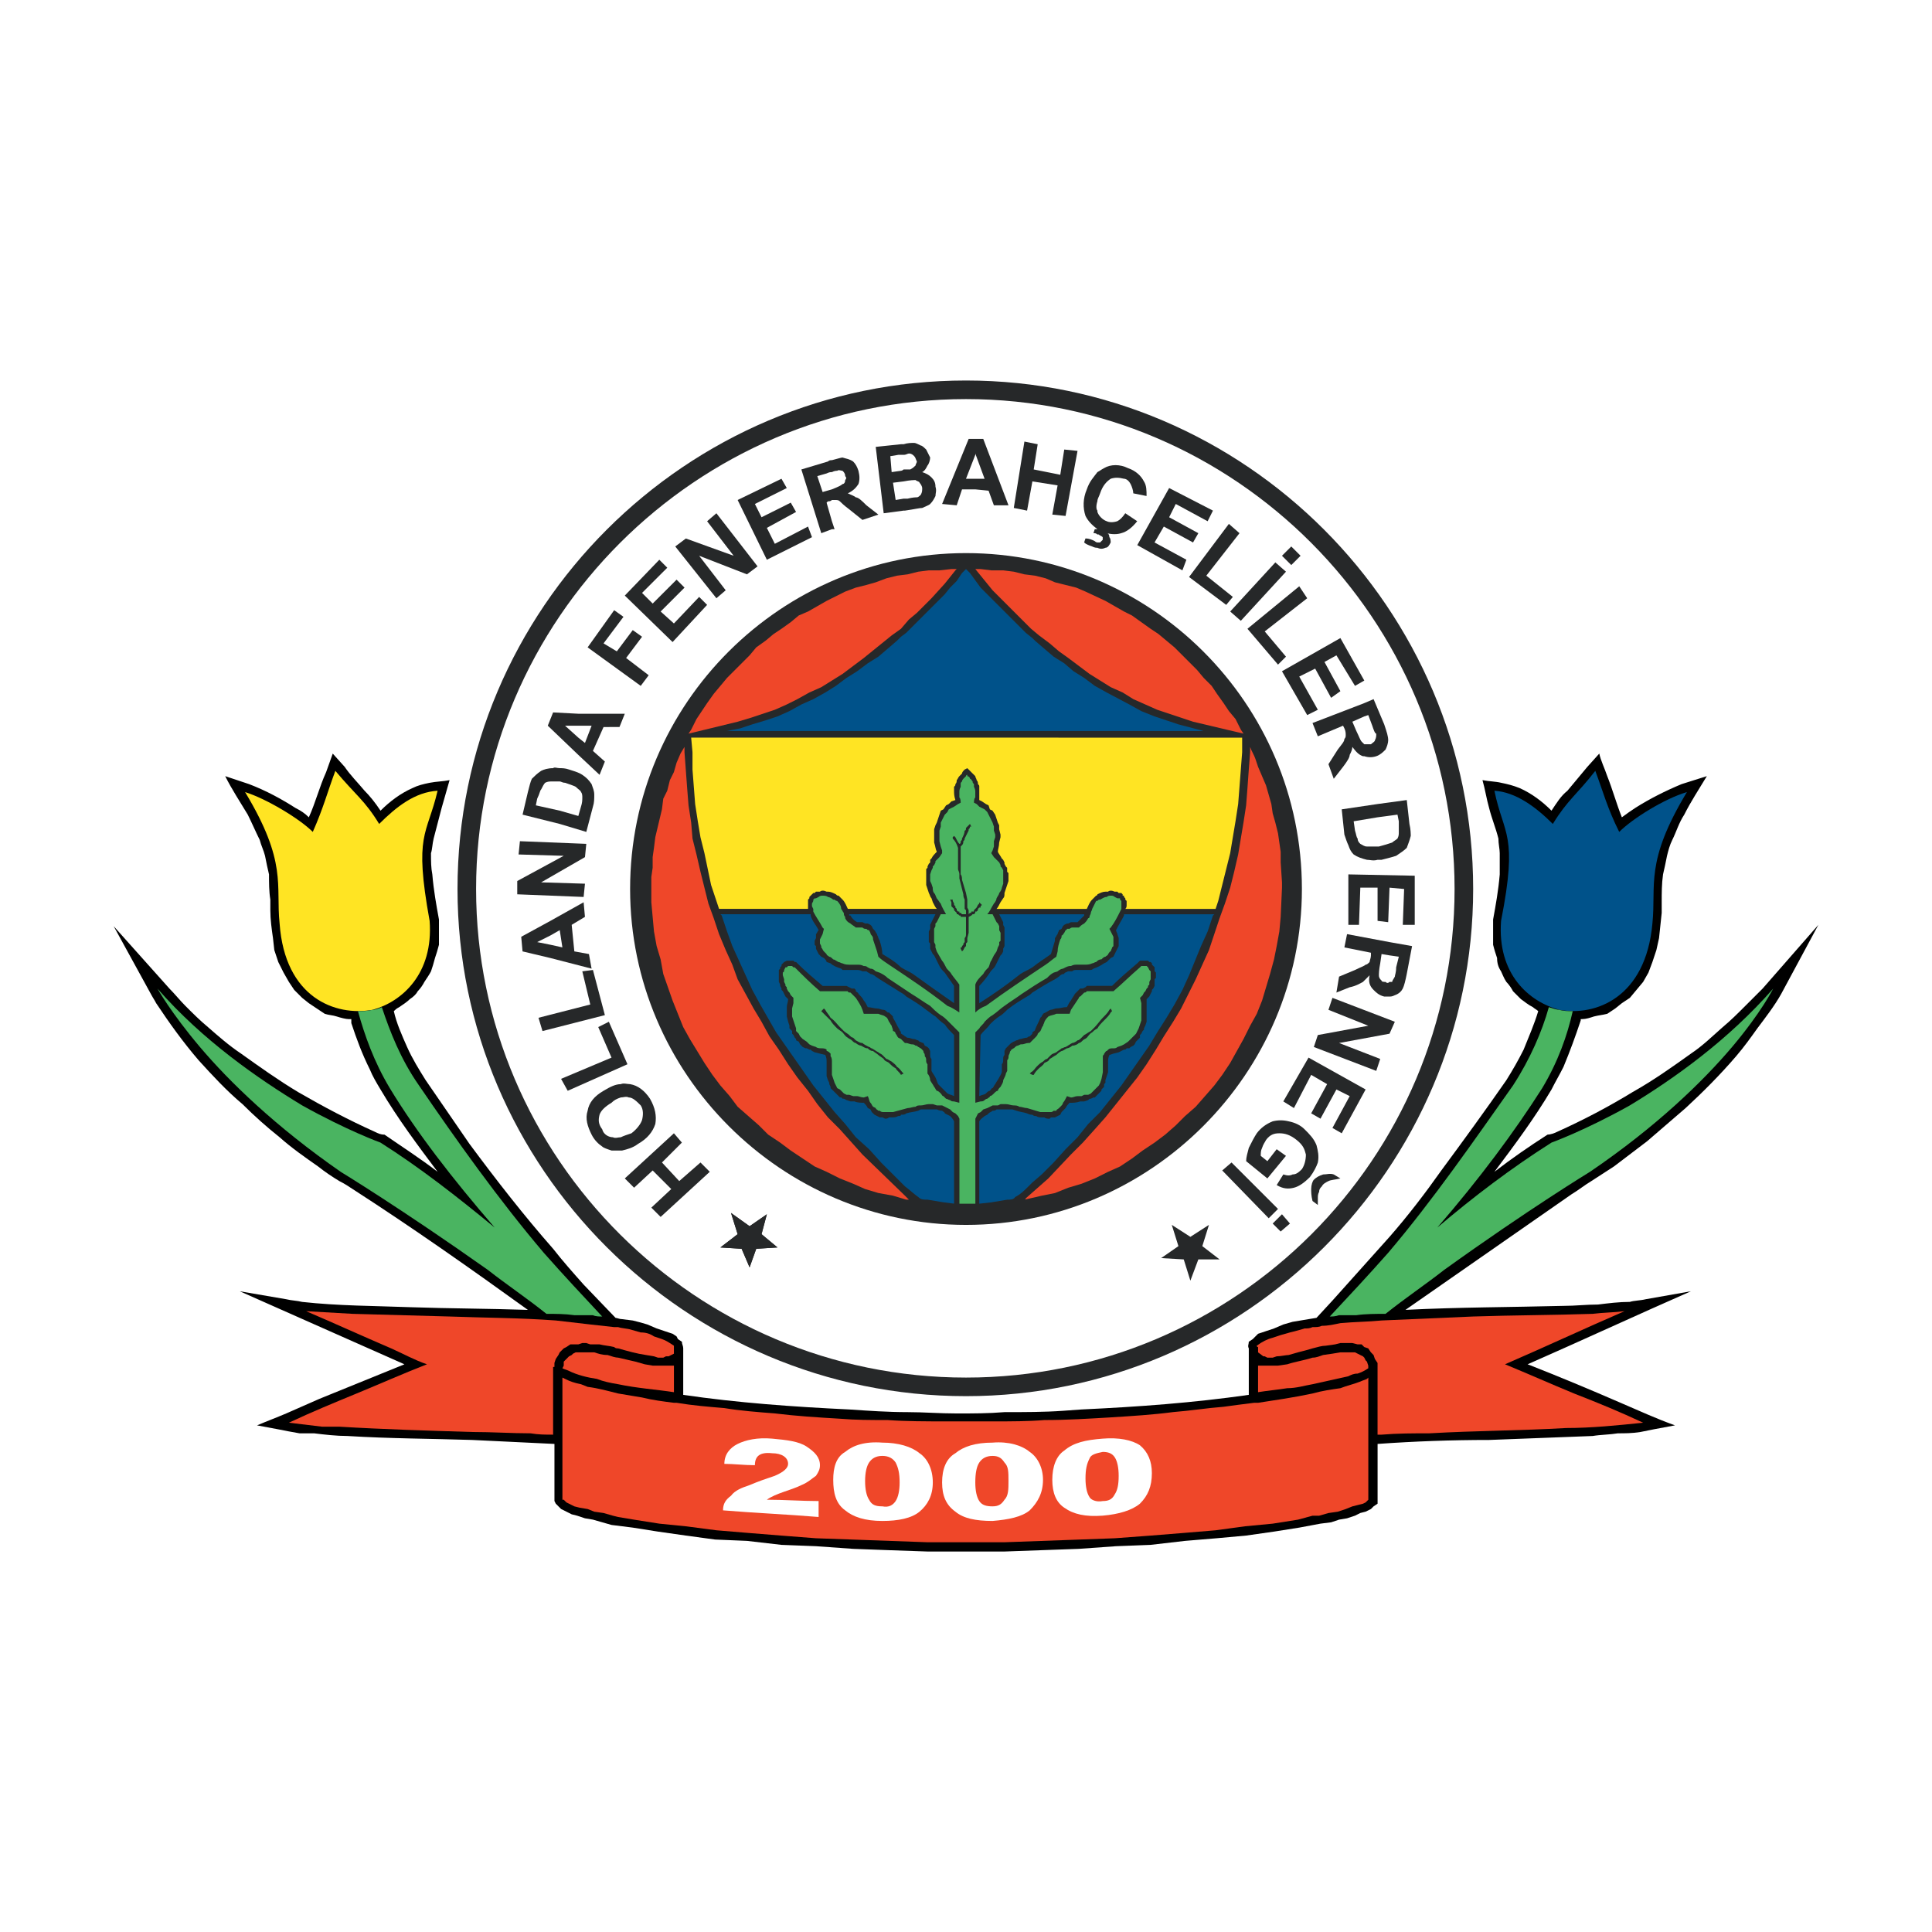 <?xml version="1.0" encoding="utf-8"?>
<!-- Generator: Adobe Illustrator 13.0.0, SVG Export Plug-In . SVG Version: 6.00 Build 14948)  -->
<!DOCTYPE svg PUBLIC "-//W3C//DTD SVG 1.0//EN" "http://www.w3.org/TR/2001/REC-SVG-20010904/DTD/svg10.dtd">
<svg version="1.0" id="Layer_1" xmlns="http://www.w3.org/2000/svg" xmlns:xlink="http://www.w3.org/1999/xlink" x="0px" y="0px"
	 width="192.756px" height="192.756px" viewBox="0 0 192.756 192.756" enable-background="new 0 0 192.756 192.756"
	 xml:space="preserve">
<g>
	<polygon fill-rule="evenodd" clip-rule="evenodd" fill="#FFFFFF" points="0,0 192.756,0 192.756,192.756 0,192.756 0,0 	"/>
	<path fill-rule="evenodd" clip-rule="evenodd" fill="#FFFFFF" d="M145.785,88.695c0,27.287-21.988,49.275-49.275,49.275
		c-27.154,0-49.143-21.988-49.143-49.275c0-27.154,21.989-49.143,49.143-49.143C123.797,39.552,145.785,61.541,145.785,88.695
		L145.785,88.695z"/>
	<path fill-rule="evenodd" clip-rule="evenodd" d="M154.793,80.88c0.53-0.795,0.927-1.457,1.59-1.987
		c0.662-0.795,1.324-1.589,1.986-2.384l1.192-1.325c0.132,0.663,0.529,1.457,0.795,2.252c0.529,1.325,0.927,2.782,1.457,4.106
		c0.529-0.397,0.927-0.662,1.324-0.927c1.457-0.927,3.047-1.722,4.637-2.384l2.517-0.795c-0.795,1.325-1.59,2.517-2.252,3.841
		c-0.53,0.795-0.795,1.722-1.192,2.517c-0.265,0.53-0.397,1.06-0.529,1.59c-0.133,0.662-0.266,1.325-0.397,1.854
		c-0.133,0.927-0.133,1.854-0.133,2.782c0,0.397,0,0.794,0,1.059l-0.265,2.517l-0.265,1.192l-0.397,1.192l-0.397,1.06l-0.53,0.927
		l-0.662,0.795l-0.662,0.795l-0.795,0.529l-0.662,0.531l-0.795,0.529c-0.53,0.133-0.795,0.133-1.325,0.266
		c-0.397,0.131-0.795,0.264-1.191,0.264h-0.133v0.133c-0.53,1.59-1.06,3.047-1.722,4.637c-0.397,0.795-0.795,1.457-1.192,2.252
		c-1.722,2.914-3.709,5.562-5.696,8.213c1.723-1.326,3.444-2.518,5.299-3.709c0.265,0,0.662-0.133,0.928-0.266
		c2.648-1.191,5.165-2.518,7.55-3.975c2.119-1.191,3.974-2.516,5.828-3.84c1.192-0.795,2.119-1.723,3.179-2.65
		c0.795-0.662,1.457-1.324,2.252-2.119c0.53-0.529,1.192-1.191,1.723-1.723l5.562-6.357l-3.708,6.889
		c-0.663,1.191-1.59,2.383-2.385,3.443c-0.662,0.928-1.324,1.855-2.119,2.781c-1.59,1.855-3.312,3.576-5.033,5.166l-3.842,3.312
		l-3.312,2.516l-2.252,1.457c-0.662,0.398-1.324,0.928-1.987,1.324l-16.557,11.525c5.298-0.266,10.597-0.266,15.763-0.398
		c1.191,0,2.251-0.133,3.443-0.133c1.06-0.131,2.12-0.264,3.18-0.264c0.397-0.133,1.06-0.133,1.589-0.266l4.504-0.795
		c-5.431,2.385-10.861,4.902-16.292,7.285c3.046,1.193,6.225,2.518,9.271,3.842c1.854,0.795,3.577,1.59,5.431,2.252l-2.119,0.396
		l-1.324,0.266c-0.795,0.133-1.59,0.133-2.252,0.133c-0.795,0.133-1.723,0.133-2.517,0.266c-3.444,0.131-6.888,0.264-10.332,0.396
		c-3.709,0-7.418,0.133-11.127,0.396v5.697v0.264l-0.397,0.266l-0.265,0.266l-0.53,0.264l-0.529,0.133l-0.53,0.266l-0.794,0.264
		l-0.795,0.133l-0.795,0.266l-1.06,0.133l-2.119,0.396l-2.518,0.398l-2.781,0.396l-2.914,0.266l-3.179,0.264l-3.444,0.398
		l-3.444,0.133l-3.708,0.264l-3.709,0.133l-3.709,0.133h-7.683l-3.841-0.133l-3.577-0.133l-3.708-0.264l-3.444-0.133l-3.444-0.398
		l-3.179-0.133l-2.914-0.396l-2.782-0.396l-2.517-0.398l-2.119-0.266l-0.927-0.264l-0.927-0.266l-0.795-0.133l-0.794-0.264
		l-0.53-0.133l-0.53-0.266l-0.53-0.264l-0.265-0.266l-0.265-0.266l-0.132-0.264c0-1.986,0-3.709,0-5.697
		c-2.782-0.131-5.563-0.264-8.213-0.396c-4.106-0.133-8.212-0.133-12.451-0.396c-1.06,0-2.252-0.133-3.312-0.266h-1.457
		c-0.795-0.133-1.458-0.266-2.12-0.398l-2.12-0.396c0.927-0.396,1.987-0.795,2.915-1.191l3.312-1.457l8.477-3.445l-16.425-7.285
		l4.636,0.795c0.53,0.133,1.06,0.133,1.589,0.266c3.577,0.396,7.285,0.396,10.862,0.529c3.841,0.133,7.683,0.133,11.656,0.266
		c-5.696-4.107-11.524-8.213-17.484-12.055c-0.397-0.266-0.795-0.529-1.325-0.795c-0.662-0.396-1.457-0.926-2.119-1.457
		c-1.325-0.926-2.649-1.854-3.842-2.914c-1.325-1.059-2.517-2.119-3.709-3.311c-1.589-1.326-3.046-2.914-4.371-4.371
		c-1.59-1.855-2.915-3.709-4.239-5.697c-0.132-0.264-0.397-0.662-0.53-0.926l-3.708-6.756l5.563,6.225
		c0.53,0.531,1.06,1.193,1.59,1.723c0.794,0.795,1.457,1.457,2.252,2.119c1.06,0.928,2.119,1.855,3.311,2.65
		c1.854,1.324,3.709,2.648,5.696,3.84c2.517,1.457,5.034,2.783,7.683,3.975c0.265,0.133,0.53,0.266,0.927,0.266
		c1.722,1.191,3.577,2.383,5.299,3.709c-1.987-2.65-3.974-5.299-5.696-8.213c-0.397-0.662-0.795-1.326-1.06-1.988
		c-0.795-1.588-1.325-3.045-1.854-4.635c0-0.133,0-0.266,0-0.398c-0.132,0-0.132,0-0.265,0c-0.265,0-0.795-0.133-1.192-0.264
		c-0.397-0.133-0.794-0.133-1.192-0.266l-0.795-0.529l-0.794-0.531l-0.663-0.529l-0.795-0.795l-0.53-0.795l-0.53-0.927l-0.53-1.06
		l-0.397-1.192l-0.132-1.192c-0.133-0.927-0.265-1.854-0.265-2.782c0-0.397,0-0.663,0-1.06c-0.132-0.795-0.132-1.722-0.132-2.517
		c-0.132-0.53-0.265-1.192-0.397-1.854c-0.132-0.53-0.397-1.06-0.53-1.59c-0.397-0.794-0.795-1.722-1.192-2.517
		c-0.794-1.325-1.589-2.517-2.251-3.841l2.384,0.795c1.722,0.662,3.179,1.457,4.636,2.384c0.53,0.265,0.927,0.53,1.325,0.927
		c0.662-1.457,1.06-3.046,1.722-4.503l0.663-1.854l1.192,1.325c0.53,0.795,1.325,1.589,1.987,2.384
		c0.53,0.53,1.06,1.192,1.589,1.987c0.927-0.927,1.987-1.722,3.179-2.252c0.53-0.265,1.06-0.397,1.722-0.53
		c0.662-0.132,1.325-0.132,1.987-0.265c-0.265,0.927-0.53,1.854-0.794,2.781c-0.265,1.06-0.53,1.987-0.795,3.047
		c-0.132,0.53-0.132,1.06-0.265,1.457c0,0.795,0,1.458,0.133,2.12c0.132,1.589,0.397,3.046,0.662,4.503v1.06c0,0.53,0,1.06,0,1.457
		c-0.132,0.53-0.265,0.927-0.397,1.325c-0.132,0.53-0.265,0.927-0.397,1.325c-0.132,0.265-0.397,0.663-0.662,1.059
		c-0.132,0.266-0.397,0.662-0.663,0.928c-0.132,0.266-0.397,0.529-0.794,0.795c-0.265,0.266-0.663,0.529-1.06,0.795
		c-0.265,0.133-0.397,0.266-0.53,0.396c0.265,1.193,0.795,2.385,1.325,3.578c0.53,1.191,1.192,2.25,1.854,3.311
		c1.457,2.119,2.914,4.238,4.371,6.357c2.649,3.576,5.431,7.154,8.345,10.465c0.927,1.191,1.987,2.385,3.046,3.576l3.179,3.312
		c0.132,0,0.397,0.131,0.662,0.131l1.06,0.133c0.53,0.133,1.06,0.266,1.457,0.398l0.927,0.396l0.795,0.266l0.397,0.133l0.397,0.131
		l0.397,0.266l0.132,0.266l0.397,0.264c0,0.266,0.132,0.398,0.132,0.664v4.635c5.431,0.795,10.994,1.193,16.558,1.457
		c1.987,0.133,3.841,0.266,5.828,0.266c1.589,0,3.179,0.133,4.901,0.133c1.589,0,3.179,0,4.769-0.133c1.986,0,3.974,0,5.828-0.133
		l1.854-0.133c5.695-0.264,11.127-0.662,16.689-1.457v-4.635c-0.133-0.266,0-0.398,0-0.664l0.397-0.264l0.265-0.266l0.266-0.266
		l0.397-0.131l0.396-0.133l0.795-0.266l0.928-0.396l0.927-0.266l1.59-0.266l0.795-0.131l1.59-1.723l5.695-6.357
		c1.854-2.119,3.576-4.371,5.166-6.623c2.252-3.047,4.371-5.961,6.49-9.008c0.662-1.061,1.192-1.986,1.723-3.047
		c0.529-1.324,1.06-2.516,1.457-3.842c-0.133-0.131-0.397-0.264-0.53-0.396c-0.529-0.266-0.795-0.529-1.192-0.795
		c-0.265-0.266-0.529-0.529-0.795-0.795c-0.132-0.266-0.396-0.662-0.662-0.928c-0.265-0.396-0.397-0.794-0.529-1.059
		c-0.266-0.397-0.397-0.795-0.397-1.325c-0.133-0.397-0.266-0.794-0.397-1.325c0-0.397,0-0.927,0-1.457v-1.06
		c0.265-1.457,0.529-2.914,0.662-4.503c0-0.662,0-1.325,0-2.12c0-0.397-0.133-0.927-0.133-1.457
		c-0.265-1.06-0.662-1.987-0.927-3.047c-0.265-0.927-0.397-1.854-0.662-2.781c0.662,0.132,1.324,0.132,1.854,0.265
		c0.662,0.133,1.191,0.265,1.854,0.53C152.806,79.158,153.866,79.953,154.793,80.88L154.793,80.88z"/>
	<path fill-rule="evenodd" clip-rule="evenodd" fill="#FFE423" d="M43.659,78.893c-2.252,0.132-4.106,1.589-5.829,3.312
		c-1.457-2.384-2.384-2.914-4.371-5.298c-0.794,2.119-1.192,3.708-2.252,6.093c-1.324-1.325-4.636-3.312-6.755-3.974
		c4.239,7.021,3.046,9.272,3.444,13.114c0.53,7.417,5.563,9.273,9.272,8.611c2.915-0.795,6.094-3.577,5.696-8.876
		C41.274,83.132,42.599,83.397,43.659,78.893L43.659,78.893z"/>
	<path fill-rule="evenodd" clip-rule="evenodd" fill="#00528A" d="M149.097,78.893c2.12,0.132,4.106,1.589,5.829,3.312
		c1.457-2.384,2.384-2.914,4.238-5.298c0.795,2.119,1.192,3.708,2.385,6.093c1.324-1.325,4.503-3.312,6.755-3.974
		c-4.238,7.021-3.046,9.272-3.443,13.114c-0.663,7.417-5.696,9.273-9.272,8.611c-3.047-0.795-6.226-3.577-5.828-8.876
		C151.481,83.132,150.024,83.397,149.097,78.893L149.097,78.893z"/>
	<path fill-rule="evenodd" clip-rule="evenodd" fill="#4AB461" d="M41.805,108.299c-1.854-2.648-2.915-5.43-3.709-7.814
		c-0.265,0.133-0.663,0.266-0.928,0.266c-0.53,0.131-0.927,0.131-1.457,0.131c0.662,2.385,1.589,5.033,3.179,7.684
		c2.649,4.371,6.226,9.008,10.464,13.908c-3.708-3.047-7.417-5.961-11.392-8.477c0,0-3.311-1.193-7.815-3.711
		c-4.371-2.648-9.935-6.49-14.438-11.656c0,0,1.324,2.385,4.239,5.83c2.914,3.443,7.55,7.947,14.041,12.451
		c0,0,6.093,3.707,14.703,9.801c1.854,1.457,3.841,2.781,5.828,4.371c0.927,0,1.854,0,2.782,0.133h0.132l0,0c0,0,0,0,0.133,0l0,0
		c0.132,0,0.132,0,0.132,0l0,0c0.132,0,0.132,0,0.132,0h0.132l0,0c0.397,0,0.795,0,1.192,0c0.265,0.133,0.662,0.133,0.927,0.133
		c-1.854-1.986-3.841-4.107-5.828-6.357C49.752,119.691,45.513,113.73,41.805,108.299L41.805,108.299z"/>
	<path fill-rule="evenodd" clip-rule="evenodd" fill="#4AB461" d="M150.951,108.299c1.723-2.648,2.915-5.43,3.577-7.814
		c0.397,0.133,0.795,0.266,1.06,0.266c0.397,0.131,0.927,0.131,1.324,0.131c-0.529,2.385-1.457,5.033-3.046,7.684
		c-2.782,4.371-6.227,9.008-10.465,13.908c3.576-3.047,7.418-5.961,11.392-8.477c0,0,3.312-1.193,7.815-3.711
		c4.371-2.648,9.802-6.49,14.306-11.656c0,0-1.192,2.385-4.106,5.83c-2.914,3.443-7.55,7.947-14.174,12.451
		c0,0-6.093,3.707-14.57,9.801c-1.854,1.457-3.841,2.781-5.828,4.371c-0.927,0-1.987,0-2.914,0.133l0,0c-0.133,0-0.133,0-0.133,0
		l0,0c-0.132,0-0.132,0-0.132,0l0,0c-0.133,0-0.133,0-0.133,0s0,0-0.133,0l0,0c0,0,0,0-0.132,0c-0.265,0-0.663,0-1.06,0
		c-0.397,0.133-0.662,0.133-0.928,0.133c1.854-1.986,3.842-4.107,5.828-6.357C143.004,119.691,147.11,113.73,150.951,108.299
		L150.951,108.299z"/>
	<path fill-rule="evenodd" clip-rule="evenodd" fill="#262829" d="M96.378,37.963c-27.949,0-50.732,22.783-50.732,50.732
		c0,27.816,22.783,50.6,50.732,50.6c27.816,0,50.6-22.783,50.6-50.6C146.978,60.746,124.194,37.963,96.378,37.963L96.378,37.963z
		 M96.378,137.441c-26.889,0-48.878-21.857-48.878-48.746c0-26.89,21.989-48.878,48.878-48.878c26.89,0,48.745,21.988,48.745,48.878
		C145.123,115.584,123.268,137.441,96.378,137.441L96.378,137.441z"/>
	<path fill-rule="evenodd" clip-rule="evenodd" fill="#262829" d="M96.378,55.183c18.412,0,33.513,14.968,33.513,33.513
		c0,18.412-15.101,33.512-33.513,33.512c-18.412,0-33.512-15.1-33.512-33.512C62.866,70.151,77.966,55.183,96.378,55.183
		L96.378,55.183z"/>
	<polygon fill-rule="evenodd" clip-rule="evenodd" fill="#262829" points="73.992,124.592 74.787,126.447 75.449,124.592 
		77.569,124.459 75.979,123.135 76.509,121.148 74.787,122.34 72.933,121.016 73.595,123.135 71.873,124.459 73.992,124.592 	"/>
	<polygon fill-rule="evenodd" clip-rule="evenodd" fill="#262829" points="73.992,124.592 74.787,126.447 75.449,124.592 
		77.569,124.459 75.979,123.135 76.509,121.148 74.787,122.34 72.933,121.016 73.595,123.135 71.873,124.459 73.992,124.592 	"/>
	<polygon fill-rule="evenodd" clip-rule="evenodd" fill="#262829" points="119.559,125.652 118.764,127.771 118.102,125.652 
		115.85,125.52 117.571,124.326 116.909,122.207 118.764,123.4 120.618,122.207 119.956,124.326 121.678,125.652 119.559,125.652 	
		"/>
	<path fill-rule="evenodd" clip-rule="evenodd" fill="#4AB461" d="M96.51,77.304c0,0,0,0,0,0.132c0.133,0,0.265,0.132,0.265,0.265
		c0.132,0,0.132,0.133,0.265,0.265c0,0.132,0,0.132,0.133,0.265c0,0.132,0,0.265,0,0.265c0.132,0.265,0.132,0.397,0.132,0.53v0.132
		c0,0.133,0,0.265,0,0.397c-0.132,0.133-0.132,0.397-0.132,0.53l0.265,0.133l0.265,0.265l0.265,0.132l0.265,0.133l0.265,0.265
		l0.133,0.265l0.133,0.265l0.132,0.265l0.133,0.265l0.132,0.397v0.397l0.133,0.397v0.265l-0.133,0.397v0.53l-0.132,0.397
		l-0.133,0.265l0.265,0.397l0.266,0.265l0.132,0.132l0.133,0.132l0.133,0.265v0.132l0.132,0.133l0.133,0.265v0.397V87.9v0.265
		l-0.133,0.397c0,0.133-0.132,0.397-0.265,0.53c0,0.132-0.133,0.265-0.265,0.53c0,0.132-0.133,0.397-0.266,0.529
		c-0.265,0.397-0.396,0.795-0.662,1.06c0.133,0,0.266,0,0.53,0l0,0l0.265,0.53l0.133,0.265l0.132,0.133l0.133,0.265v0.265v0.132
		l0.133,0.265v0.794l-0.133,0.133v0.265l-0.133,0.265l-0.132,0.397l-0.266,0.397l-0.265,0.53c-0.132,0.132-0.132,0.397-0.265,0.662
		c-0.265,0.265-0.397,0.397-0.53,0.663c-0.397,0.397-0.662,0.661-0.794,1.06v2.781c0.265-0.264,0.663-0.529,1.06-0.662
		c1.986-1.457,3.974-2.781,5.96-4.106c0.397-0.265,0.663-0.53,1.061-0.795l0.132-0.53c0-0.397,0.133-0.795,0.266-1.192
		c0.132-0.132,0.132-0.265,0.132-0.397c0.133,0,0.133-0.132,0.265-0.265l0.133-0.265c0,0,0.133,0,0.133-0.132
		c0.132,0,0.132,0,0.265,0c0,0,0.133-0.132,0.265-0.132c0.133,0,0.266,0,0.266,0h0.397c0.132-0.133,0.265-0.265,0.529-0.397
		c0.133-0.133,0.265-0.265,0.397-0.53c0.133,0,0.133-0.133,0.133-0.133c0-0.132,0.132-0.265,0.132-0.397
		c0-0.132,0.133-0.265,0.133-0.397c0.132-0.265,0.265-0.53,0.397-0.795c0.132,0,0.132,0,0.265-0.132h0.133
		c0.265-0.132,0.397-0.265,0.662-0.265c0.132-0.132,0.265-0.132,0.397-0.132c0.132,0,0.265,0,0.397,0.132l0.265,0.133h0.265v0.132
		l0.133,0.132v0.265v0.265v0.265l-0.133,0.265c-0.265,0.53-0.529,1.06-0.927,1.59l-0.133,0.132l0.265,0.53l0.133,0.265v0.265v0.397
		v0.265l-0.133,0.132c0,0.132-0.132,0.265-0.132,0.397c-0.133,0-0.133,0.132-0.266,0.265c0,0.133-0.132,0.133-0.265,0.265
		c-0.132,0-0.265,0.132-0.397,0.265c-0.265,0-0.397,0.132-0.529,0.265c-0.133,0-0.266,0.132-0.397,0.132
		c-0.265,0.133-0.53,0.133-0.795,0.133s-0.529,0-0.795,0c-0.132,0-0.265,0-0.529,0.132c-0.133,0-0.266,0-0.53,0.132l-0.265,0.133
		c-0.133,0-0.397,0.132-0.53,0.265l-0.397,0.132c-0.265,0.133-0.397,0.265-0.662,0.53c-0.927,0.529-1.722,1.059-2.517,1.59
		c-0.53,0.396-1.192,0.795-1.722,1.191c-0.397,0.266-0.795,0.662-1.192,0.928c-0.265,0.133-0.53,0.396-0.795,0.662
		c-0.133,0.266-0.397,0.396-0.53,0.662l-0.397,0.398v7.02l0.53-0.133c0.133,0,0.265,0,0.397-0.133c0,0,0.133-0.133,0.265-0.133
		c0.133-0.131,0.266-0.131,0.266-0.264c0.132,0,0.265-0.133,0.396-0.266c0.133-0.133,0.266-0.266,0.397-0.266
		c0-0.131,0.133-0.264,0.266-0.396c0.132-0.266,0.265-0.396,0.265-0.662c0.133-0.266,0.265-0.529,0.265-0.662l0.133-0.266
		c0-0.133,0-0.396,0-0.662c0-0.133,0-0.266,0-0.396c0.132-0.133,0.132-0.266,0.132-0.398s0.133-0.264,0.133-0.396
		s0.133-0.133,0.133-0.266c0.132,0,0.132-0.133,0.265-0.133l0.133-0.131c0.132-0.133,0.265-0.133,0.265-0.133
		c0.265-0.133,0.265-0.133,0.397-0.133c0.265,0,0.397-0.133,0.662-0.133h0.133l0.265-0.266l0.133-0.131l0.132-0.133
		c0.133-0.133,0.266-0.266,0.266-0.398c0.132-0.131,0.265-0.264,0.265-0.264c0.133-0.266,0.133-0.398,0.265-0.531
		c0-0.131,0.133-0.264,0.133-0.396c0.132-0.266,0.265-0.398,0.397-0.529c0.265-0.133,0.529-0.133,0.795-0.266
		c0.265,0,0.529,0,0.794,0c0.133,0,0.397,0,0.53,0l0.133-0.396c0.265-0.398,0.529-0.795,0.795-1.193c0,0,0-0.133,0.132-0.133
		c0.133-0.133,0.266-0.264,0.397-0.396c0.133,0,0.133,0,0.265-0.133c0,0,0.133,0,0.266,0h2.384c0.927-0.795,1.722-1.59,2.649-2.384
		l0,0l0.132-0.132h0.133l0,0h0.265h0.133l0.133,0.132l0,0l0.132,0.265l0.133,0.132v0.132v0.265v0.398l-0.133,0.264v0.266
		l-0.132,0.133v0.133l-0.133,0.131l-0.133,0.266l-0.132,0.133l-0.133,0.264l-0.265,0.266l0.132,0.529v1.326v0.396l-0.132,0.398
		l-0.133,0.396l-0.133,0.266l-0.132,0.264l-0.265,0.266l-0.266,0.266l-0.265,0.264l-0.397,0.266l-0.265,0.133l-0.397,0.133
		c-0.133,0.131-0.265,0.131-0.397,0.131c-0.265,0-0.397,0-0.53,0.133l-0.132,0.133c-0.133,0-0.133,0.133-0.265,0.266
		c0,0.131-0.133,0.131-0.133,0.264s0,0.398,0,0.529c0,0,0,0.133,0,0.398c0,0.133,0,0.396,0,0.662l-0.133,0.662l-0.132,0.398
		l-0.133,0.264l-0.265,0.266l-0.133,0.133l-0.133,0.131l-0.265,0.266l-0.265,0.133h-0.397l-0.265,0.133h-0.397
		c-0.265,0-0.397,0.133-0.662,0.133l-0.397-0.133c-0.133,0.264-0.266,0.529-0.397,0.662c0,0.133-0.133,0.264-0.265,0.396
		l-0.133,0.133c-0.133,0.133-0.265,0.133-0.265,0.266h-0.266c-0.132,0.133-0.265,0.133-0.265,0.133c-0.133,0-0.265,0-0.265,0
		c-0.133,0-0.266,0-0.397,0h-0.397c-0.397-0.133-0.928-0.266-1.325-0.398c-0.265,0-0.529-0.133-0.794-0.133
		c-0.133-0.133-0.397-0.133-0.53-0.133c-0.265,0-0.53-0.131-0.795-0.131c-0.132,0-0.265,0-0.529,0l-0.266,0.131
		c-0.265,0-0.397,0-0.529,0l-0.265,0.133l-0.266,0.133l-0.397,0.133l-0.265,0.266l-0.265,0.131l-0.265,0.531v8.477h-1.589v-8.477
		l-0.133-0.266l-0.265-0.266l-0.265-0.131l-0.265-0.266l-0.265-0.133l-0.265-0.133l-0.265-0.133c-0.265,0-0.397,0-0.53,0
		l-0.397-0.131c-0.132,0-0.265,0-0.397,0c-0.265,0-0.53,0.131-0.794,0.131c-0.265,0-0.397,0-0.53,0.133
		c-0.265,0-0.53,0.133-0.795,0.133c-0.53,0.133-0.927,0.266-1.457,0.398h-0.265c-0.132,0-0.265,0-0.397,0c-0.133,0-0.133,0-0.265,0
		s-0.265,0-0.397-0.133h-0.132c-0.132-0.133-0.265-0.133-0.265-0.266l-0.265-0.133c-0.133-0.133-0.133-0.264-0.265-0.396
		s-0.132-0.398-0.265-0.662l-0.397,0.133c-0.265,0-0.53-0.133-0.663-0.133h-0.397l-0.397-0.133h-0.265l-0.265-0.133l-0.265-0.266
		l-0.133-0.131l-0.265-0.133l-0.132-0.266l-0.132-0.264l-0.133-0.398L83,107.24v-0.266c0-0.266,0-0.529,0-0.662
		c0-0.266,0-0.398,0-0.398c0-0.131,0-0.396-0.132-0.529c0-0.133,0-0.133,0-0.264c-0.133-0.133-0.265-0.266-0.397-0.266v-0.133
		c-0.132-0.133-0.397-0.133-0.53-0.133s-0.397,0-0.53-0.131l-0.397-0.133l-0.265-0.133l-0.265-0.266l-0.397-0.264l-0.265-0.266
		l-0.133-0.266l-0.265-0.264v-0.266l-0.265-0.795l-0.132-0.396v-0.795l0.132-0.531v-0.529l-0.265-0.266l-0.133-0.264l-0.132-0.133
		l-0.132-0.266v-0.131l-0.132-0.133v-0.133l-0.133-0.266v-0.264l-0.132-0.398V97.04l0.132-0.132v-0.132l0.133-0.265h0.132
		l0.132-0.132h0.132h0.133h0.132l0,0l0.132,0.132h0.133c0.794,0.794,1.589,1.589,2.517,2.384h2.517c0,0,0.132,0,0.265,0
		c0,0.133,0.133,0.133,0.265,0.133c0.132,0.133,0.265,0.264,0.397,0.396l0.132,0.133c0.265,0.398,0.53,0.795,0.662,1.193
		l0.133,0.396c0.265,0,0.397,0,0.53,0c0.265,0,0.53,0,0.927,0c0.265,0.133,0.53,0.133,0.662,0.266
		c0.265,0.131,0.265,0.264,0.397,0.529c0.132,0.133,0.132,0.266,0.265,0.396c0,0.133,0.132,0.266,0.132,0.531
		c0.132,0,0.265,0.133,0.265,0.264c0.132,0.133,0.132,0.266,0.265,0.398l0.265,0.133l0.132,0.131l0.265,0.266h0.132
		c0.132,0,0.397,0.133,0.53,0.133s0.265,0,0.397,0.133c0.132,0,0.132,0,0.265,0.133c0.133,0,0.133,0.131,0.265,0.131l0.132,0.133
		c0.132,0.133,0.132,0.133,0.132,0.266c0.133,0.133,0.133,0.264,0.133,0.396c0.132,0.133,0.132,0.266,0.132,0.398
		c0,0.131,0,0.264,0.132,0.396c0,0.266,0,0.529,0,0.662v0.266c0.132,0.133,0.265,0.396,0.265,0.662
		c0.132,0.266,0.265,0.396,0.397,0.662c0.132,0.133,0.132,0.266,0.265,0.396c0.132,0,0.265,0.133,0.397,0.266
		c0.132,0.133,0.132,0.266,0.265,0.266c0.133,0.133,0.133,0.133,0.265,0.264c0.132,0,0.265,0.133,0.397,0.133
		c0.132,0.133,0.265,0.133,0.397,0.133l0.53,0.133v-7.02l-0.397-0.398c-0.265-0.266-0.397-0.396-0.663-0.662
		c-0.265-0.266-0.53-0.529-0.794-0.662c-0.397-0.266-0.795-0.662-1.06-0.928c-0.663-0.396-1.192-0.795-1.854-1.191
		c-0.795-0.531-1.589-1.061-2.384-1.59c-0.265-0.266-0.53-0.397-0.795-0.53l-0.397-0.132c-0.132-0.132-0.265-0.265-0.53-0.265
		l-0.265-0.133c-0.133-0.132-0.265-0.132-0.397-0.132c-0.265-0.132-0.397-0.132-0.663-0.132c-0.132,0-0.397,0-0.662,0
		c-0.265,0-0.53,0-0.795-0.133c-0.132,0-0.265-0.132-0.397-0.132c-0.265-0.132-0.397-0.265-0.53-0.265
		c-0.132-0.133-0.265-0.265-0.397-0.265c-0.132-0.132-0.265-0.132-0.265-0.265c-0.132-0.132-0.265-0.265-0.265-0.265
		c-0.132-0.132-0.132-0.265-0.265-0.397v-0.132l-0.132-0.265v-0.397l0.132-0.265l0.132-0.265l0.132-0.53l-0.132-0.132
		c-0.265-0.53-0.662-1.06-0.927-1.59v-0.265l-0.132-0.265v-0.265l0.132-0.265v-0.132l0.132-0.132h0.133l0.265-0.133
		c0.133-0.132,0.265-0.132,0.397-0.132s0.397,0,0.53,0.132c0.132,0,0.397,0.133,0.53,0.265c0.133,0,0.133,0,0.133,0
		c0.132,0.132,0.265,0.132,0.265,0.132c0.265,0.265,0.397,0.53,0.397,0.795c0.132,0.132,0.132,0.265,0.265,0.397
		c0,0.133,0,0.265,0.133,0.397v0.133c0.132,0.265,0.265,0.397,0.53,0.53c0.132,0.132,0.397,0.265,0.53,0.397h0.265
		c0.132,0,0.265,0,0.397,0c0,0,0.133,0.132,0.265,0.132h0.132c0.133,0.132,0.133,0.132,0.265,0.132l0.132,0.265
		c0,0.132,0.132,0.265,0.132,0.265c0.133,0.133,0.133,0.265,0.133,0.397c0.132,0.397,0.265,0.795,0.397,1.192l0.132,0.53
		c0.265,0.265,0.662,0.53,1.06,0.795c1.987,1.325,3.974,2.649,5.828,4.106c0.397,0.133,0.795,0.398,1.192,0.662v-2.781
		c-0.265-0.398-0.53-0.662-0.795-1.06c-0.132-0.265-0.397-0.397-0.53-0.663c-0.132-0.265-0.265-0.53-0.397-0.662l-0.53-0.927
		l-0.132-0.397v-0.265l-0.132-0.265v-0.133v-0.794v-0.265v-0.132l0.132-0.265v-0.265l0.132-0.133l0.132-0.265l0.132-0.265
		l0.133-0.265h0.132c0.132,0,0.265,0,0.397,0c-0.132-0.265-0.397-0.663-0.53-1.06c-0.133-0.132-0.265-0.397-0.397-0.529
		c-0.132-0.265-0.132-0.397-0.265-0.53c-0.133-0.133-0.133-0.397-0.133-0.53l-0.132-0.397L92.802,87.9v-0.662l0.132-0.397
		l0.132-0.265v-0.133l0.133-0.132l0.132-0.265v-0.132l0.132-0.132l0.265-0.265l0.265-0.397v-0.265l-0.132-0.397l-0.133-0.53v-0.397
		v-0.265v-0.397l0.133-0.397v-0.397l0.132-0.265l0.132-0.265l0.133-0.265l0.265-0.265l0.132-0.265l0.265-0.133l0.265-0.132
		l0.397-0.265l0.265-0.133c0-0.132,0-0.397-0.132-0.53c0-0.132,0-0.265,0-0.397v-0.132c0-0.132,0-0.265,0.132-0.53
		c0,0,0-0.132,0-0.265c0-0.133,0-0.133,0.132-0.265c0-0.132,0.132-0.265,0.132-0.265c0.133-0.132,0.265-0.265,0.265-0.265
		C96.378,77.304,96.51,77.304,96.51,77.304L96.51,77.304z"/>
	<path fill-rule="evenodd" clip-rule="evenodd" fill="#00528A" d="M93.729,96.378l-0.265-0.53l-0.265-0.53l-0.133-0.133
		l-0.132-0.265l-0.132-0.265v-0.265v-0.265l-0.133-0.132v-1.06l0.133-0.265v-0.132v-0.265l0.132-0.265l0.132-0.265l0.133-0.265
		l0.132-0.265c-1.06,0-2.252,0-3.444,0c-1.59,0-3.444,0-5.166,0c0,0,0,0,0,0.132h0.132c0.132,0.265,0.397,0.53,0.662,0.662
		c0.133,0,0.397,0,0.53,0l0.265,0.133h0.265l0.265,0.132l0.132,0.132l0.133,0.265l0.132,0.132c0.132,0.132,0.132,0.265,0.265,0.397
		c0,0.132,0.132,0.265,0.132,0.397l0.132,0.265c0.132,0.397,0.265,0.928,0.265,1.325c0.662,0.397,1.325,0.795,1.854,1.325
		c0.397,0.265,0.795,0.397,1.192,0.663c1.457,1.06,2.782,1.987,4.106,2.913v-1.721c-0.265-0.398-0.662-0.928-0.927-1.325
		C93.994,96.775,93.861,96.643,93.729,96.378L93.729,96.378z"/>
	<path fill-rule="evenodd" clip-rule="evenodd" fill="#00528A" d="M120.089,72.933l-2.518-0.663l-1.191-0.397l-1.192-0.397
		l-1.325-0.53l-1.191-0.662l-2.252-1.192l-1.192-0.662l-1.06-0.795l-1.06-0.662l-0.928-0.795l-1.06-0.662l-0.927-0.794l-0.928-0.795
		l-0.265-0.265l-0.662-0.53l-0.795-0.795l-2.385-2.384l-0.662-0.662l-0.662-0.663l-1.06-1.457l-0.397-0.397l-0.397,0.397
		l-0.53,0.795l-0.662,0.662l-0.53,0.663l-0.663,0.662l-0.794,0.795l-0.795,0.795l-0.795,0.794l-0.794,0.795l-0.53,0.397
		l-0.397,0.397l-0.927,0.795l-0.927,0.794l-1.06,0.662l-1.06,0.795l-1.06,0.662l-1.06,0.795l-1.06,0.662l-1.192,0.663l-1.192,0.53
		l-1.192,0.662l-1.192,0.53l-1.192,0.397l-1.325,0.397l-1.192,0.397l-1.325,0.265c5.961,0,11.921,0,17.353,0c2.251,0,4.371,0,6.49,0
		s4.371,0,6.623,0C108.432,72.933,114.26,72.933,120.089,72.933L120.089,72.933z"/>
	<path fill-rule="evenodd" clip-rule="evenodd" fill="#00528A" d="M93.332,107.504c0.132,0.266,0.132,0.398,0.265,0.662
		c0.132,0.133,0.265,0.266,0.397,0.398c0,0,0.132,0.133,0.265,0.264c0,0,0.132,0.133,0.265,0.266
		c0.265,0.133,0.397,0.133,0.662,0.266v-6.094c-0.397-0.396-0.662-0.662-0.927-1.059c-0.397-0.266-0.663-0.531-0.927-0.795
		c-0.265-0.133-0.53-0.398-0.927-0.662c-0.662-0.531-1.325-0.928-1.987-1.326c-0.132-0.133-0.265-0.264-0.53-0.396
		c-0.663-0.398-1.457-0.928-2.12-1.324l-0.397-0.266c-0.132-0.133-0.397-0.265-0.53-0.265c-0.132-0.133-0.265-0.133-0.397-0.265
		c-0.132,0-0.265,0-0.397,0c-0.265-0.132-0.397-0.132-0.53-0.132c-0.132,0-0.265,0-0.397,0c-0.265,0-0.662,0-1.06,0l-0.132-0.132
		c-0.397-0.133-0.795-0.265-1.06-0.53L82.47,95.98c0-0.132-0.132-0.265-0.265-0.397l-0.265-0.132l-0.265-0.265l-0.132-0.265
		l-0.132-0.265v-0.265l-0.133-0.133v-0.397l0.133-0.265v-0.397c0.132-0.132,0.132-0.265,0.265-0.397
		c-0.265-0.53-0.662-0.927-0.794-1.457v-0.132h-9.007l0.132,0.132l0.53,1.589l0.53,1.458l1.325,2.914l0.662,1.457l0.795,1.457
		l1.59,2.783l1.854,2.648l1.854,2.648l1.06,1.324l1.06,1.326l1.06,1.191l1.06,1.324l1.325,1.193l1.192,1.324l1.192,1.191
		l0.795,0.795l0.397,0.396c0.53,0.398,0.927,0.795,1.324,1.061c0.265,0.266,0.53,0.266,0.927,0.266l1.589,0.264l1.06,0.133v-8.213
		c-0.132-0.264-0.265-0.396-0.397-0.529l-0.265-0.133l-0.265-0.133c0-0.131-0.133-0.131-0.265-0.264c-0.132,0-0.265,0-0.53-0.133
		c-0.132,0-0.265,0-0.397,0c-0.132,0-0.265,0-0.397,0c-0.265,0-0.53,0-0.794,0l-0.265,0.133c-0.397,0.133-0.794,0.133-1.192,0.264
		c-0.132,0.133-0.265,0.133-0.53,0.133c0,0.133-0.132,0.133-0.265,0.133c-0.265,0.133-0.397,0.133-0.53,0.133h-0.397
		c-0.132,0.133-0.265,0.133-0.397,0.133l-0.265-0.133h-0.265l-0.265-0.133l-0.265-0.133l-0.265-0.264l-0.132-0.266l-0.265-0.133
		c-0.133-0.266-0.265-0.396-0.397-0.529c-0.265,0-0.663,0-0.927-0.133h-0.397l-0.397-0.133l-0.265-0.133h-0.132l-0.132-0.131h-0.133
		l-0.132-0.133l-0.132-0.133l-0.132-0.133l-0.132-0.133l-0.133-0.133L83,108.697l-0.132-0.133v-0.133l-0.133-0.266v-0.131
		l-0.132-0.266l-0.132-0.398v-0.396v-0.396c0-0.266,0-0.531,0-0.664c0-0.131,0-0.396-0.132-0.662l-0.53-0.131l-0.53-0.133
		l-0.265-0.133l-0.132-0.133h-0.132l-0.265-0.133h-0.132l-0.265-0.131l-0.132-0.133l-0.132-0.133l-0.133-0.266l-0.265-0.133v-0.131
		l-0.132-0.133l-0.133-0.266l-0.132-0.133v-0.264l-0.132-0.133l-0.133-0.133v-0.266l-0.132-0.396l-0.132-0.529v-0.928
		c0-0.266,0.132-0.529,0.132-0.795l-0.265-0.266l-0.133-0.264l-0.132-0.266l-0.132-0.133v-0.133l-0.133-0.264v-0.133l-0.132-0.266
		v-0.264V97.57v-0.53v-0.132v-0.132l0.132-0.132V96.51l0.133-0.132v-0.132l0.132-0.133l0.132-0.132l0.265-0.132h0.132h0.397h0.132
		l0.133,0.132h0.132l0.132,0.132c0.795,0.795,1.589,1.458,2.517,2.252h2.384l0.265,0.133l0.265,0.131c0,0,0.132,0,0.265,0
		c0.132,0.133,0.132,0.133,0.132,0.266c0.132,0.133,0.265,0.133,0.265,0.266c0.265,0.264,0.397,0.396,0.53,0.662
		c0.132,0.133,0.265,0.396,0.397,0.662c0.265,0,0.662,0.133,0.927,0.133c0.265,0,0.397,0.133,0.662,0.133
		c0.132,0,0.265,0.131,0.397,0.264h0.132l0.132,0.133c0.133,0.133,0.133,0.133,0.265,0.266v0.131
		c0.265,0.398,0.397,0.795,0.663,1.193c0,0.133,0.132,0.133,0.132,0.266v0.131c0.132,0,0.132,0.133,0.265,0.133l0.133,0.133
		c0.132,0,0.132,0.133,0.265,0.133c0.265,0,0.397,0.133,0.662,0.133c0.133,0,0.265,0.131,0.397,0.131l0.133,0.133
		c0.132,0,0.265,0.133,0.397,0.133l0.133,0.266l0.265,0.133l0.132,0.131l0.133,0.266v0.396c0,0.133,0,0.266,0.132,0.398
		c0,0.264,0,0.396,0,0.529c0,0.266,0,0.398,0,0.662C93.066,107.107,93.199,107.24,93.332,107.504L93.332,107.504z"/>
	<path fill-rule="evenodd" clip-rule="evenodd" fill="#00528A" d="M112.141,91.212v0.132c-0.265,0.53-0.53,0.927-0.795,1.457
		c0,0.132,0.133,0.265,0.133,0.397l0.132,0.397v0.662v0.133l-0.132,0.265l-0.133,0.265l-0.132,0.265l-0.133,0.265l-0.265,0.132
		c-0.133,0.133-0.266,0.265-0.397,0.397l-0.265,0.132c-0.397,0.265-0.663,0.397-1.061,0.53c0,0-0.132,0.132-0.265,0.132
		c-0.397,0-0.662,0-1.06,0c-0.132,0-0.132,0-0.265,0c-0.265,0-0.397,0-0.53,0.132c-0.132,0-0.265,0-0.397,0
		c-0.265,0.132-0.397,0.132-0.397,0.265c-0.265,0-0.396,0.132-0.529,0.265l-0.397,0.266c-0.795,0.396-1.59,0.926-2.252,1.324
		c-0.133,0.133-0.265,0.264-0.53,0.396c-0.662,0.398-1.324,0.795-1.986,1.326c-0.265,0.264-0.53,0.529-0.795,0.662
		c-0.397,0.264-0.662,0.529-0.927,0.795c-0.266,0.396-0.663,0.662-0.928,1.059l-0.132,6.094c0.265-0.133,0.53-0.133,0.663-0.266
		c0.132-0.133,0.265-0.266,0.397-0.266c0.132-0.131,0.132-0.264,0.265-0.264c0.132-0.133,0.132-0.266,0.265-0.398
		c0.133-0.264,0.265-0.396,0.397-0.662c0.133-0.264,0.265-0.396,0.265-0.662c0-0.264,0-0.396,0-0.662
		c0.133-0.133,0.133-0.266,0.133-0.529c0-0.133,0-0.266,0.133-0.398v-0.396l0.132-0.266l0.133-0.131l0.132-0.133l0.266-0.266
		c0.132,0,0.132-0.133,0.265-0.133l0.265-0.133c0.133,0,0.266-0.131,0.397-0.131c0.133,0,0.397-0.133,0.662-0.133
		c0,0,0.133-0.133,0.266-0.133l0.132-0.133l0.133-0.133v-0.131c0.133-0.133,0.265-0.133,0.265-0.266
		c0.133-0.398,0.397-0.795,0.53-1.193l0.133-0.131c0-0.133,0.132-0.133,0.132-0.266l0.265-0.133l0,0
		c0.266-0.133,0.397-0.264,0.53-0.264s0.397-0.133,0.53-0.133c0.397,0,0.662-0.133,1.06-0.133c0.132-0.266,0.265-0.529,0.397-0.662
		c0.132-0.266,0.265-0.398,0.397-0.662c0.132-0.133,0.132-0.133,0.265-0.266s0.133-0.133,0.265-0.266c0,0,0.133,0,0.266,0
		l0.265-0.131l0.132-0.133h2.517c0.795-0.795,1.59-1.458,2.517-2.252l0.133-0.132l0,0l0.133-0.132h0.265h0.397h0.133l0.132,0.132
		h0.133l0.133,0.132v0.133l0.132,0.132l0.133,0.132v0.133v0.132v0.132l0.132,0.132v0.53l-0.132,0.133v0.264v0.266v0.133
		l-0.133,0.264l-0.132,0.133v0.133l-0.133,0.266l-0.133,0.264l-0.265,0.266c0,0.266,0,0.529,0,0.795v0.928v0.529l-0.133,0.396
		l-0.132,0.266v0.133l-0.133,0.133l-0.133,0.264l-0.132,0.133v0.266l-0.133,0.133l-0.133,0.131l-0.132,0.133l-0.133,0.266
		l-0.132,0.133l-0.266,0.133l-0.132,0.131h-0.266l-0.132,0.133h-0.133l-0.265,0.133l-0.266,0.133l-0.529,0.133l-0.397,0.131
		c-0.133,0.266-0.133,0.531-0.133,0.662c0,0.133,0,0.398,0,0.664v0.396l-0.132,0.396l-0.133,0.398v0.266l-0.132,0.131v0.266
		l-0.133,0.133l-0.133,0.133v0.131l-0.132,0.133l-0.133,0.133l-0.133,0.133l-0.132,0.133l-0.133,0.133h-0.133l-0.265,0.131h-0.132
		l-0.133,0.133l-0.397,0.133h-0.397c-0.397,0.133-0.662,0.133-1.06,0.133c-0.133,0.133-0.265,0.264-0.397,0.529l-0.133,0.133
		l-0.265,0.266l-0.132,0.264l-0.266,0.133l-0.265,0.133h-0.397l-0.133,0.133c-0.132,0-0.397,0-0.529-0.133h-0.265
		c-0.133,0-0.397,0-0.53-0.133c-0.133,0-0.265,0-0.397-0.133c-0.133,0-0.265,0-0.53-0.133c-0.397-0.131-0.662-0.131-1.06-0.264
		l-0.397-0.133c-0.265,0-0.397,0-0.662,0c-0.132,0-0.265,0-0.397,0c-0.265,0-0.397,0-0.529,0c-0.133,0.133-0.266,0.133-0.397,0.133
		c-0.133,0.133-0.265,0.133-0.397,0.264l-0.133,0.133l-0.265,0.133c-0.133,0.133-0.397,0.266-0.53,0.529v8.213l1.192-0.133
		l1.59-0.264c0.265,0,0.662,0,0.795-0.266c0.529-0.266,0.927-0.662,1.324-1.061l0.397-0.396l0.928-0.795l1.191-1.191l1.192-1.324
		l1.192-1.193l1.06-1.324l1.192-1.191l1.06-1.326l1.06-1.324l1.854-2.648l0.927-1.324l0.795-1.324l0.928-1.459l0.794-1.324
		l0.795-1.457l0.663-1.457l1.191-2.914l0.663-1.458l0.529-1.589l0.133-0.132H112.141L112.141,91.212z"/>
	<path fill-rule="evenodd" clip-rule="evenodd" fill="#00528A" d="M100.22,93.464v0.53v0.132v0.265l-0.133,0.265v0.265l-0.133,0.265
		l-0.132,0.133l-0.266,0.53l-0.265,0.53c-0.133,0.265-0.397,0.397-0.529,0.662c-0.266,0.397-0.663,0.927-1.06,1.325v1.721
		c1.457-0.926,2.782-1.854,4.106-2.913c0.397-0.265,0.795-0.397,1.192-0.663c0.662-0.53,1.324-0.927,1.854-1.325
		c0.133-0.397,0.265-0.927,0.397-1.325v-0.265c0.133-0.132,0.133-0.265,0.265-0.397c0-0.132,0.133-0.265,0.133-0.397l0.265-0.132
		l0.133-0.265l0.132-0.132l0.266-0.132h0.132l0.266-0.133c0.265,0,0.397,0,0.662,0c0.133-0.132,0.397-0.397,0.662-0.662l0,0
		c0-0.132,0-0.132,0-0.132c-1.722,0-3.444,0-5.166,0c-1.192,0-2.252,0-3.312,0l0.133,0.265l0.132,0.265l0.133,0.265v0.265
		l0.133,0.265v0.132v0.265V93.464L100.22,93.464z"/>
	<path fill-rule="evenodd" clip-rule="evenodd" fill="#FFE423" d="M123.93,73.595v1.457l-0.133,1.722l-0.132,1.722l-0.133,1.722
		l-0.265,1.722l-0.266,1.59l-0.265,1.589l-0.397,1.59l-0.397,1.589l-0.397,1.589l-0.265,0.795h-9.007
		c0.132-0.133,0.132-0.265,0.132-0.397v-0.397l-0.132-0.132v-0.132l-0.133-0.133v-0.132h-0.133v-0.132l-0.132-0.132h-0.266
		l-0.132-0.133c-0.133,0-0.133,0-0.265,0c-0.266-0.132-0.53-0.132-0.663,0c-0.132,0-0.132,0-0.265,0
		c-0.265,0-0.529,0.133-0.795,0.265c0,0.132-0.132,0.132-0.132,0.132c-0.133,0.132-0.266,0.265-0.397,0.397
		c-0.265,0.265-0.397,0.662-0.53,0.927c-3.046,0-5.961,0-9.007,0c0.132-0.133,0.265-0.397,0.397-0.662l0.265-0.397
		c0.133-0.133,0.133-0.265,0.133-0.53l0.132-0.397l0.133-0.397l0.132-0.397v-0.794l-0.132-0.133v-0.265v-0.132l-0.133-0.133
		l-0.132-0.265v-0.133l-0.133-0.265l-0.133-0.133c-0.132-0.265-0.265-0.397-0.397-0.662c0-0.265,0.133-0.53,0.133-0.927l0.133-0.53
		v-0.265l-0.133-0.53v-0.397l-0.133-0.265l-0.132-0.397l-0.133-0.397l-0.265-0.397l-0.265-0.132L98.63,80.35l-0.265-0.132
		l-0.397-0.265l-0.265-0.132c0-0.397,0-0.663,0-0.927c0-0.132,0-0.265,0-0.397s0-0.132-0.132-0.265c0-0.133,0-0.265-0.133-0.397
		c0-0.133-0.132-0.265-0.132-0.397c-0.132-0.132-0.132-0.132-0.265-0.265c-0.132-0.133-0.265-0.265-0.397-0.397l-0.133-0.133
		l-0.265,0.133c-0.133,0.132-0.265,0.265-0.265,0.397c-0.132,0.132-0.132,0.132-0.265,0.265c-0.133,0.132-0.133,0.265-0.265,0.397
		c0,0.132,0,0.265-0.132,0.397c0,0.132,0,0.132-0.133,0.265c0,0.132,0,0.265,0,0.397c0,0.265,0,0.53,0.133,0.927l-0.397,0.132
		l-0.265,0.265l-0.265,0.132l-0.265,0.397l-0.265,0.132l-0.133,0.397l-0.132,0.397l-0.132,0.397l-0.132,0.265l-0.132,0.397v0.53
		v0.265v0.53c0.132,0.397,0.132,0.662,0.265,0.927c-0.265,0.265-0.397,0.397-0.53,0.662l-0.132,0.133v0.265l-0.133,0.133
		l-0.132,0.265v0.133l-0.132,0.132v0.265v0.133V87.9v0.397l0.132,0.397l0.132,0.397c0.133,0.265,0.133,0.397,0.265,0.53l0.132,0.397
		c0.133,0.265,0.265,0.529,0.397,0.662c-2.914,0-5.96,0-8.875,0c-0.132-0.265-0.265-0.662-0.53-0.927
		c-0.132-0.132-0.265-0.265-0.397-0.397c-0.132,0-0.132,0-0.265-0.132c-0.265-0.132-0.53-0.265-0.795-0.265H82.47
		c-0.265-0.132-0.53-0.132-0.662,0c-0.133,0-0.265,0-0.397,0l-0.133,0.133h-0.132l-0.132,0.132l-0.132,0.132l0,0l-0.132,0.132v0.133
		l-0.133,0.132v0.132v0.397c0,0.132,0,0.265,0,0.397H71.74l-0.265-0.795l-0.53-1.589l-0.663-3.179l-0.397-1.589l-0.265-1.59
		l-0.265-1.722l-0.133-1.722l-0.132-1.722v-1.722l-0.132-1.457C87.371,73.595,105.65,73.595,123.93,73.595L123.93,73.595z"/>
	<path fill-rule="evenodd" clip-rule="evenodd" fill="#EF4729" d="M68.694,80.35l0.265,1.722l0.132,1.589l0.397,1.59l0.397,1.722
		l0.397,1.589l0.397,1.589l0.53,1.458l0.53,1.589l0.663,1.59l0.662,1.457l0.53,1.458l0.795,1.457l0.795,1.457l0.794,1.324
		l0.795,1.457l0.927,1.324l0.927,1.457l0.927,1.324l1.06,1.324l0.927,1.326l1.06,1.324l1.192,1.191l2.252,2.518l4.239,4.105
		c0.132,0.133,0.265,0.266,0.397,0.398h-0.265l-1.325-0.398l-1.457-0.264l-1.325-0.398l-1.192-0.529l-1.325-0.529l-1.324-0.662
		l-1.192-0.531l-1.192-0.795l-1.192-0.795l-1.06-0.793l-1.192-0.795l-0.927-0.928l-1.06-0.928l-1.06-0.928l-0.795-1.059
		l-0.927-1.061l-0.795-1.059l-0.795-1.193l-1.457-2.383l-0.662-1.193l-0.53-1.324l-0.53-1.324l-0.927-2.649l-0.265-1.457
		l-0.397-1.325l-0.265-1.458l-0.265-2.914v-2.517l0.133-0.927v-1.06l0.132-0.927l0.132-1.06l0.663-2.782l0.132-1.06l0.397-0.795
		l0.265-1.06l0.397-0.795l0.265-0.927l0.397-0.927l0.397-0.662v0.53l0.265,3.576L68.694,80.35L68.694,80.35z M102.339,119.559
		l2.252-1.986l2.252-2.385l1.192-1.191l1.191-1.326l1.06-1.191l1.06-1.324l2.119-2.65l0.928-1.324l0.927-1.457l0.795-1.324
		l0.928-1.457l0.795-1.324l1.457-2.914l0.662-1.458l0.662-1.457l0.53-1.59l0.529-1.589l0.53-1.458l0.529-1.589l0.397-1.589
		l0.397-1.722l0.265-1.59l0.266-1.589l0.265-1.722l0.132-1.722l0.133-1.854l0.133-1.722v-0.53c0.132,0.397,0.397,0.795,0.529,1.192
		l0.266,0.794l0.397,0.927l0.396,0.927l0.266,0.927l0.265,0.927l0.133,0.927l0.265,0.927l0.265,1.06l0.133,0.927l0.133,0.927v1.06
		l0.132,1.987v0.53l-0.132,2.914l-0.133,1.457l-0.265,1.458l-0.266,1.325l-0.397,1.457l-0.397,1.325l-0.396,1.324l-0.53,1.324
		l-0.662,1.191l-0.662,1.326l-1.325,2.383l-0.795,1.193l-0.794,1.059l-0.928,1.061l-0.927,1.059l-1.06,0.928l-0.928,0.928
		l-1.06,0.928l-1.06,0.795l-1.192,0.793l-1.06,0.795l-1.192,0.795l-1.192,0.531l-1.324,0.662l-1.324,0.529l-1.325,0.396
		l-1.324,0.531l-1.324,0.264l-1.723,0.398C102.206,119.691,102.339,119.691,102.339,119.559L102.339,119.559z M68.694,73.197
		l0.265-0.397l0.53-1.06l0.53-0.795l0.53-0.794l0.662-0.928l0.663-0.794l0.662-0.795l0.795-0.794l1.457-1.457l0.662-0.795
		l0.927-0.662l0.795-0.663l0.795-0.53l0.927-0.662l0.794-0.663l0.927-0.397l0.927-0.53l0.927-0.53l1.854-0.927l1.06-0.397
		l1.06-0.265l0.927-0.265l1.06-0.397l1.06-0.265l1.06-0.132l1.06-0.265l1.06-0.132h1.06l1.192-0.133h0.53l-0.132,0.133l-1.06,1.324
		l-1.325,1.458l-0.662,0.662l-0.795,0.795l-0.794,0.662l-0.795,0.927l-0.927,0.663l-2.782,2.251l-1.06,0.795l-1.06,0.795L83,67.899
		l-1.06,0.662l-1.192,0.53l-1.192,0.663l-1.06,0.53l-1.192,0.53l-2.384,0.795l-1.325,0.397L68.694,73.197L68.694,73.197z
		 M97.305,56.772h0.53l1.06,0.133h1.192l1.06,0.132l1.06,0.265l1.06,0.132l1.06,0.265l0.928,0.397l1.06,0.265l1.06,0.265
		l0.928,0.397l1.986,0.927l0.928,0.53l0.927,0.53l0.795,0.397l0.927,0.663l0.928,0.662l0.795,0.53l0.795,0.663l0.794,0.662
		l0.795,0.795l1.457,1.457l0.663,0.794l0.794,0.795l0.53,0.794l0.662,0.928l0.53,0.794l0.662,0.795l0.529,1.06l0.266,0.397
		l-5.033-1.192l-1.192-0.397l-1.192-0.397l-1.192-0.397l-1.192-0.53l-1.191-0.53l-1.061-0.663l-1.191-0.53l-1.06-0.662l-1.06-0.662
		l-1.06-0.795l-1.061-0.795l-0.927-0.662l-0.928-0.795l-1.06-0.794l-0.795-0.663l-0.927-0.927l-0.662-0.662l-0.795-0.795
		l-1.457-1.457C98.497,58.229,97.835,57.435,97.305,56.772L97.305,56.772z"/>
	<path fill-rule="evenodd" clip-rule="evenodd" fill="#262829" d="M95.848,94.523c0.132,0,0.132,0,0.132-0.132l0.132-0.133
		c0-0.132,0-0.132,0.133-0.265c0,0,0,0,0-0.133c0-0.132,0-0.132,0-0.265c0.132-0.132,0.132-0.265,0.132-0.397c0-0.53,0-1.06,0-1.722
		H95.98h-0.132v-0.132h-0.132l-0.133-0.132h-0.132v-0.133l-0.132-0.132l-0.133-0.132v-0.132l-0.132-0.133l-0.132-0.132v-0.265V90.02
		l-0.132-0.265h0.265v0.132l0.132,0.265v0.133l0.133,0.132v0.132l0.132,0.133v0.132l0.132,0.132h0.133v0.132h0.132l0,0l0.132,0.133
		l0,0h0.132h0.265v-0.397l-0.132-0.132v-0.53v-0.397c-0.133-0.265-0.133-0.397-0.133-0.53c-0.132-0.53-0.265-1.06-0.397-1.589
		v-0.397c0-0.265-0.133-0.397-0.133-0.53v-0.265v-0.265v-1.192v-0.265v-0.132c-0.132-0.397-0.265-0.662-0.53-0.927v-0.132
		l0.132-0.132l0.133,0.132c0.132,0.265,0.265,0.53,0.397,0.662c0.132,0,0.132-0.132,0.132-0.265
		c0.132-0.133,0.132-0.133,0.132-0.265c0.132-0.265,0.265-0.53,0.265-0.795c0.132,0,0.132-0.132,0.132-0.265l0.132-0.132
		l0.133-0.133l0.132-0.132l0.132,0.265h-0.132c0,0.132,0,0.132-0.132,0.265v0.132c-0.133,0.265-0.265,0.53-0.397,0.795
		c0,0.132,0,0.132-0.133,0.265c0,0.132,0,0.265-0.132,0.397l-0.132,0.132v0.132v0.397v0.265v0.927v0.265v0.265v0.53
		c0.132,0.132,0.132,0.397,0.132,0.53l0.397,1.325l0.132,0.662v0.397v0.397l0.133,0.265v0.397l0,0l0.132-0.133h0.132v-0.132h0.132
		h0.133v-0.132l0.132-0.132l0,0l0.132-0.133l0.133-0.265l0.132-0.133V90.02l0.265,0.265l-0.133,0.132v0.132h-0.132l-0.132,0.133
		v0.132l-0.133,0.132h-0.132v0.132l-0.132,0.133H97.04l-0.132,0.132l-0.265,0.132v1.59l-0.133,0.53v0.397l-0.132,0.132v0.265
		l-0.132,0.132l-0.133,0.265l-0.132,0.132l-0.132-0.265V94.523L95.848,94.523z M82.337,100.75c0.132,0.264,0.397,0.529,0.53,0.793
		c0.397,0.266,0.662,0.664,0.927,0.928c0.133,0.133,0.265,0.266,0.397,0.398c0.133,0.133,0.397,0.264,0.53,0.396
		c0.132,0.133,0.265,0.266,0.397,0.266c0.133,0.133,0.265,0.264,0.265,0.264c0.265,0.133,0.397,0.266,0.662,0.266
		c0.133,0.133,0.397,0.266,0.663,0.398c0.132,0,0.132,0.131,0.265,0.131c0.265,0.133,0.397,0.266,0.663,0.398
		c0.132,0.133,0.265,0.133,0.397,0.264c0.132,0.133,0.265,0.266,0.397,0.398c0.132,0,0.265,0.133,0.53,0.264
		c0.132,0.133,0.397,0.266,0.53,0.531c0.265,0.133,0.397,0.396,0.53,0.529l0.132,0.133l-0.265,0.133l0,0
		c-0.132-0.266-0.397-0.398-0.53-0.662c-0.265-0.133-0.397-0.266-0.663-0.531c-0.132-0.133-0.397-0.133-0.53-0.396
		c-0.132-0.133-0.397-0.266-0.53-0.398c-0.132-0.131-0.397-0.264-0.53-0.396c-0.265,0-0.397-0.133-0.53-0.266
		c-0.265,0-0.397-0.131-0.663-0.264c-0.132,0-0.397-0.133-0.53-0.266c-0.132,0-0.265-0.133-0.397-0.266
		c-0.132-0.131-0.265-0.131-0.397-0.264c-0.265-0.133-0.397-0.398-0.53-0.529c-0.132-0.133-0.397-0.266-0.53-0.398
		c-0.265-0.266-0.53-0.529-0.662-0.795c-0.265-0.266-0.53-0.529-0.795-0.795l-0.132-0.133l0.265-0.264L82.337,100.75L82.337,100.75z
		 M110.684,100.75c-0.133,0.264-0.397,0.529-0.662,0.793c-0.265,0.266-0.53,0.664-0.795,0.928c-0.133,0.133-0.265,0.266-0.397,0.398
		c-0.265,0.133-0.397,0.264-0.662,0.396c-0.132,0.133-0.265,0.266-0.265,0.266c-0.133,0.133-0.265,0.264-0.397,0.264
		c-0.133,0.133-0.397,0.266-0.53,0.266c-0.265,0.133-0.397,0.266-0.662,0.398c-0.133,0-0.265,0.131-0.397,0.131
		c-0.132,0.133-0.397,0.266-0.529,0.398c-0.266,0.133-0.397,0.133-0.53,0.264c-0.133,0.133-0.265,0.266-0.397,0.398
		c-0.133,0-0.265,0.133-0.397,0.264c-0.265,0.133-0.397,0.266-0.662,0.531c-0.133,0.133-0.265,0.396-0.53,0.529l-0.132,0.133
		l0.265,0.133h0.133c0.132-0.266,0.265-0.398,0.529-0.662c0.133-0.133,0.397-0.266,0.53-0.531c0.265-0.133,0.397-0.133,0.529-0.396
		c0.266-0.133,0.397-0.266,0.663-0.398c0.132-0.131,0.265-0.264,0.529-0.396c0.133,0,0.265-0.133,0.53-0.266
		c0.132,0,0.397-0.131,0.529-0.264c0.266,0,0.53-0.133,0.663-0.266c0.132,0,0.265-0.133,0.397-0.266
		c0.132-0.131,0.265-0.131,0.396-0.264c0.133-0.133,0.266-0.398,0.53-0.529c0.132-0.133,0.265-0.266,0.529-0.398
		c0.133-0.266,0.397-0.529,0.663-0.795c0.265-0.266,0.529-0.529,0.662-0.795l0.132-0.133l-0.132-0.264L110.684,100.75
		L110.684,100.75z"/>
	<polygon fill-rule="evenodd" clip-rule="evenodd" fill="#262829" points="70.813,116.91 65.912,121.412 64.985,120.486 
		66.972,118.631 65.118,116.777 63.263,118.498 62.336,117.572 67.237,113.068 68.032,113.996 66.045,115.982 67.767,117.836 
		69.886,115.982 70.813,116.91 	"/>
	<path fill-rule="evenodd" clip-rule="evenodd" fill="#262829" d="M64.853,109.623c-0.53-0.795-1.192-1.324-1.987-1.457
		c-0.265,0-0.663-0.131-0.927,0c-0.53,0-1.06,0.266-1.722,0.662c-0.927,0.531-1.457,1.193-1.589,1.988
		c-0.265,0.795,0,1.59,0.397,2.385c0.265,0.529,0.662,0.926,1.06,1.191c0.132,0.133,0.53,0.266,0.927,0.396c0.265,0,0.53,0,0.927,0
		h0.132c0.53-0.131,1.06-0.264,1.589-0.662c0.927-0.529,1.458-1.191,1.722-1.986C65.515,111.346,65.382,110.551,64.853,109.623
		L64.853,109.623z M64.058,111.744c-0.132,0.396-0.53,0.926-1.06,1.324c-0.397,0.133-0.795,0.264-1.06,0.396
		c-0.265,0-0.53,0.133-0.795,0c-0.397,0-0.927-0.264-1.06-0.795c-0.397-0.529-0.397-0.926-0.265-1.457
		c0.132-0.396,0.53-0.795,1.192-1.191c0.265-0.266,0.53-0.398,0.927-0.529c0.265,0,0.53-0.133,0.794,0
		c0.397,0,0.795,0.396,1.192,0.793C64.19,110.684,64.19,111.213,64.058,111.744L64.058,111.744z"/>
	<polygon fill-rule="evenodd" clip-rule="evenodd" fill="#262829" points="62.601,106.18 56.64,108.828 55.978,107.637 
		61.011,105.518 59.687,102.471 60.746,101.941 62.601,106.18 	"/>
	<polygon fill-rule="evenodd" clip-rule="evenodd" fill="#262829" points="60.349,101.279 54.124,102.869 53.726,101.543 
		58.892,100.219 58.097,96.908 59.157,96.775 60.349,101.279 	"/>
	<path fill-rule="evenodd" clip-rule="evenodd" fill="#262829" d="M58.759,95.186l-1.457-0.265l-0.265-2.649l1.324-0.795
		l-0.132-1.457l-3.312,1.854l-2.914,1.59l0.132,1.457l2.782,0.662l4.106,1.06L58.759,95.186L58.759,95.186z M54.918,94.258
		l-1.325-0.265l1.325-0.663l0.927-0.53l0.265,1.722L54.918,94.258L54.918,94.258z"/>
	<polygon fill-rule="evenodd" clip-rule="evenodd" fill="#262829" points="58.229,89.49 51.606,89.225 51.606,87.9 56.243,85.384 
		51.739,85.251 51.872,83.927 58.495,84.191 58.362,85.516 53.991,88.033 58.362,88.166 58.229,89.49 	"/>
	<path fill-rule="evenodd" clip-rule="evenodd" fill="#262829" d="M59.024,78.231c-0.265-0.397-0.53-0.663-0.927-0.927
		c-0.397-0.265-0.927-0.397-1.325-0.53c-0.397-0.133-0.662-0.133-0.927-0.133c-0.265,0-0.53-0.132-0.662,0
		c-0.53,0-0.927,0.133-1.192,0.265c-0.397,0.265-0.662,0.53-0.927,0.794c-0.132,0.265-0.265,0.795-0.397,1.325l-0.53,2.252
		l3.709,0.927L58.495,83l0.662-2.517c0.132-0.397,0.132-0.794,0.132-1.192S59.157,78.628,59.024,78.231L59.024,78.231z
		 M57.964,80.482L57.7,81.41l-1.854-0.53l-2.384-0.53l0.132-0.662c0.265-0.53,0.265-0.795,0.397-0.927
		c0.133-0.265,0.265-0.53,0.397-0.663c0.265-0.132,0.397-0.132,0.795-0.132c0.132,0,0.397,0,0.662,0c0.133,0,0.265,0.132,0.53,0.132
		c0.397,0.133,0.795,0.265,1.06,0.397c0.265,0.265,0.53,0.397,0.53,0.53c0.133,0.132,0.133,0.397,0.133,0.53
		C58.097,79.82,58.097,80.085,57.964,80.482L57.964,80.482z"/>
	<path fill-rule="evenodd" clip-rule="evenodd" fill="#262829" d="M61.806,72.535l0.53-1.325H57.7l-2.517-0.132l-0.53,1.324
		l3.046,2.915l2.119,1.987l0.53-1.325l-1.192-1.06l1.06-2.384H61.806L61.806,72.535z M58.362,74.125l-0.662-0.53l-1.325-1.192H57.7
		h1.325L58.362,74.125L58.362,74.125z"/>
	<polygon fill-rule="evenodd" clip-rule="evenodd" fill="#262829" points="63.925,68.429 58.627,64.587 61.276,60.878 
		62.203,61.541 60.216,64.19 61.541,64.985 63.13,62.866 64.058,63.528 62.468,65.647 64.72,67.369 63.925,68.429 	"/>
	<polygon fill-rule="evenodd" clip-rule="evenodd" fill="#262829" points="67.104,64.058 62.336,59.421 65.78,55.845 66.575,56.64 
		64.058,59.156 65.118,60.216 67.502,57.832 68.296,58.626 65.912,61.011 67.237,62.203 69.753,59.554 70.548,60.349 67.104,64.058 
			"/>
	<polygon fill-rule="evenodd" clip-rule="evenodd" fill="#262829" points="71.476,59.687 67.37,54.521 68.429,53.726 73.197,55.448 
		70.548,52.004 71.476,51.209 75.582,56.507 74.522,57.302 69.753,55.448 72.403,58.892 71.476,59.687 	"/>
	<polygon fill-rule="evenodd" clip-rule="evenodd" fill="#262829" points="76.509,55.845 73.595,49.884 77.966,47.765 
		78.496,48.692 75.317,50.282 75.979,51.606 78.894,50.149 79.423,51.077 76.509,52.666 77.304,54.255 80.615,52.534 81.013,53.593 
		76.509,55.845 	"/>
	<path fill-rule="evenodd" clip-rule="evenodd" fill="#262829" d="M86.443,50.414c-0.397-0.397-0.794-0.794-1.06-0.794
		c-0.132-0.133-0.53-0.265-0.795-0.397c0.53-0.265,0.795-0.53,1.06-0.927c0.132-0.397,0.132-0.795,0-1.325
		c-0.133-0.397-0.265-0.663-0.53-0.927c-0.397-0.265-0.662-0.265-1.06-0.397c-0.132,0-0.53,0.132-1.06,0.265
		c-0.132,0-0.265,0-0.397,0.132l-2.649,0.794l1.987,6.358L83,52.798h0.265L83,52.004l-0.53-1.854l0.132-0.133
		c0.132,0,0.265,0,0.397-0.132c0.132,0,0.265,0,0.265,0c0.265,0,0.397,0,0.529,0.132c0.133,0.133,0.397,0.397,0.928,0.795
		l1.324,1.06l1.59-0.53L86.443,50.414L86.443,50.414z M84.324,47.897c0,0.265-0.133,0.397-0.265,0.397
		c-0.132,0.132-0.397,0.265-1.06,0.53l0,0l-0.927,0.265l-0.53-1.589l0.927-0.265c0.265-0.132,0.397-0.132,0.53-0.132
		c0.265-0.132,0.397-0.132,0.53-0.132c0.132-0.133,0.397,0,0.53,0c0.132,0.132,0.265,0.265,0.265,0.53
		C84.457,47.632,84.457,47.765,84.324,47.897L84.324,47.897z"/>
	<path fill-rule="evenodd" clip-rule="evenodd" fill="#262829" d="M93.332,48.56c0-0.397-0.132-0.662-0.397-0.927
		c-0.265-0.265-0.53-0.397-0.927-0.53c0.265-0.132,0.397-0.397,0.53-0.662c0.132-0.133,0.265-0.53,0.265-0.795
		c-0.133-0.265-0.265-0.53-0.397-0.795c-0.132-0.132-0.397-0.397-0.53-0.397c-0.265-0.133-0.53-0.265-0.663-0.265
		c-0.265,0-0.662,0-1.06,0.132c-0.132,0-0.132,0-0.265,0l-2.517,0.265l0.795,6.623l1.987-0.265h0.133
		c0.927-0.132,1.457-0.265,1.722-0.265c0.265-0.132,0.662-0.265,0.795-0.397c0.265-0.265,0.397-0.53,0.53-0.795
		C93.332,49.222,93.464,48.957,93.332,48.56L93.332,48.56z M88.828,45.513l0.795-0.133c0.133,0,0.265,0,0.53,0
		c0.265,0,0.397-0.132,0.53-0.132c0.265,0,0.397,0.132,0.529,0.265c0.133,0.132,0.133,0.265,0.265,0.53
		c0,0.132-0.132,0.265-0.132,0.397c-0.133,0.132-0.265,0.265-0.53,0.397c-0.132,0-0.397,0-0.663,0
		c-0.132,0.133-0.265,0.133-0.265,0.133l-0.927,0.132L88.828,45.513L88.828,45.513z M91.875,49.354
		c-0.132,0.132-0.265,0.265-0.397,0.265s-0.397,0-0.927,0.132h-0.397l-0.794,0.132l-0.265-1.722l1.06-0.132l0,0
		c0.663-0.132,1.06-0.132,1.192-0.132c0.132,0.132,0.397,0.132,0.397,0.265c0.132,0.133,0.265,0.397,0.265,0.53
		C92.007,48.957,92.007,49.089,91.875,49.354L91.875,49.354z"/>
	<path fill-rule="evenodd" clip-rule="evenodd" fill="#262829" d="M98.1,43.791h-1.457l-2.649,6.491l1.457,0.132l0.53-1.589h1.325
		l1.325,0.132l0.529,1.457h1.457L98.1,43.791L98.1,43.791z M97.305,47.765h-0.927l0.927-2.384v-0.132l0.927,2.517H97.305
		L97.305,47.765z"/>
	<polygon fill-rule="evenodd" clip-rule="evenodd" fill="#262829" points="101.146,50.679 102.206,44.056 103.531,44.321 
		103.134,46.837 105.783,47.368 106.18,44.851 107.505,44.983 106.312,51.474 104.988,51.341 105.518,48.427 103.001,48.03 
		102.471,50.944 101.146,50.679 	"/>
	<path fill-rule="evenodd" clip-rule="evenodd" fill="#262829" d="M109.757,49.222c0.265-0.795,0.662-1.192,1.06-1.458
		c0.397-0.132,0.794-0.132,1.324,0c0.265,0,0.53,0.265,0.662,0.53c0.133,0.265,0.266,0.662,0.266,0.927l1.324,0.265
		c0-0.53,0-1.06-0.265-1.457c-0.266-0.53-0.795-1.06-1.59-1.325c-0.795-0.397-1.722-0.397-2.384,0
		c-0.266,0.132-0.397,0.265-0.663,0.397c-0.397,0.53-0.794,0.927-1.06,1.722c-0.396,0.927-0.396,1.854-0.132,2.649
		c0.265,0.53,0.662,0.927,1.191,1.324c0.133,0,0.133,0,0.133,0s0,0-0.133,0c-0.132,0-0.132,0-0.265,0l-0.133,0.397
		c0.133,0,0.266,0,0.397,0.133c0,0,0,0,0.133,0c0.133,0.132,0.265,0.132,0.397,0.265c0,0.132,0,0.132,0,0.265
		c-0.133,0.133-0.133,0.133-0.265,0.265c-0.133,0-0.133,0-0.266,0c-0.132,0-0.265-0.132-0.265-0.132
		c-0.265-0.133-0.529-0.265-0.927-0.265l-0.133,0.397c0.133,0.132,0.397,0.265,0.795,0.397c0.265,0.132,0.397,0.132,0.529,0.132
		c0.266,0.133,0.53,0.133,0.795,0c0.265,0,0.397-0.265,0.53-0.53c0-0.132,0-0.397-0.133-0.53c0-0.265-0.133-0.397-0.265-0.397
		c0.529,0.133,1.06,0.133,1.457,0c0.529-0.132,1.06-0.53,1.589-1.192l-1.191-0.795c-0.266,0.397-0.53,0.662-0.795,0.795
		c-0.397,0.132-0.795,0.132-1.06,0c-0.397-0.133-0.795-0.53-0.928-0.927v-0.133c-0.132-0.132-0.132-0.53,0-0.927
		C109.491,49.752,109.624,49.62,109.757,49.222L109.757,49.222z"/>
	<polygon fill-rule="evenodd" clip-rule="evenodd" fill="#262829" points="113.465,54.388 116.645,48.692 121.016,50.944 
		120.486,52.004 117.307,50.282 116.645,51.606 119.559,53.196 119.029,54.123 116.114,52.534 115.188,54.123 118.366,55.845 
		117.969,56.905 113.465,54.388 	"/>
	<polygon fill-rule="evenodd" clip-rule="evenodd" fill="#262829" points="118.632,57.567 122.605,52.269 123.665,53.196 
		120.354,57.435 123.002,59.554 122.34,60.349 118.632,57.567 	"/>
	<polygon fill-rule="evenodd" clip-rule="evenodd" fill="#262829" points="122.737,61.011 127.241,56.11 128.301,57.037 
		123.797,61.938 122.737,61.011 	"/>
	<polygon fill-rule="evenodd" clip-rule="evenodd" fill="#262829" points="124.459,62.733 129.626,58.494 130.42,59.687 
		126.182,62.998 128.301,65.515 127.506,66.309 124.459,62.733 	"/>
	<polygon fill-rule="evenodd" clip-rule="evenodd" fill="#262829" points="127.903,66.972 133.731,63.66 136.116,67.899 
		135.188,68.429 133.334,65.382 132.143,66.044 133.731,68.958 132.805,69.621 131.215,66.707 129.626,67.501 131.48,70.813 
		130.42,71.343 127.903,66.972 	"/>
	<path fill-rule="evenodd" clip-rule="evenodd" fill="#262829" d="M138.103,72.27l-1.06-2.517l-0.927,0.397l-5.166,1.987l0.53,1.325
		l2.516-1.06l0.133,0.265c0.133,0.265,0.133,0.53,0.133,0.662c0,0.133,0,0.265-0.133,0.397c0,0.265-0.265,0.53-0.662,1.06
		l-0.927,1.457l0.529,1.457l0.927-1.192c0.398-0.53,0.663-0.927,0.663-1.192c0.132-0.265,0.265-0.53,0.265-0.795
		c0.397,0.53,0.662,0.795,1.06,0.927h0.133c0.397,0.132,0.795,0.132,1.192,0c0.396-0.132,0.662-0.397,0.927-0.662
		c0.133-0.265,0.265-0.663,0.265-0.927C138.5,73.462,138.368,73.065,138.103,72.27L138.103,72.27z M137.176,73.86
		c0,0.132-0.265,0.265-0.397,0.397c-0.265,0-0.397,0-0.53,0c-0.132,0-0.132,0-0.132,0c-0.133-0.133-0.133-0.133-0.266-0.265
		c-0.132-0.132-0.265-0.53-0.529-1.06l-0.397-0.927l1.192-0.53l0.397-0.132l0.397,1.06c0.132,0.397,0.265,0.795,0.397,0.795
		C137.309,73.462,137.309,73.595,137.176,73.86L137.176,73.86z"/>
	<path fill-rule="evenodd" clip-rule="evenodd" fill="#262829" d="M140.62,82.205l-0.266-2.384l-2.914,0.397l-3.576,0.53
		l0.265,2.517c0.133,0.397,0.266,0.795,0.397,1.06c0.133,0.397,0.265,0.662,0.53,0.927c0.396,0.265,0.794,0.397,1.324,0.53
		c0.265,0,0.662,0.132,1.06,0c0,0,0.133,0,0.397,0c0.53-0.133,1.06-0.265,1.457-0.397c0.397-0.265,0.795-0.53,1.06-0.795
		c0.133-0.397,0.266-0.662,0.397-1.192C140.752,83.264,140.752,82.734,140.62,82.205L140.62,82.205z M139.428,83.662
		c-0.133,0.132-0.397,0.265-0.53,0.397c-0.397,0.132-0.795,0.265-1.324,0.397h-0.133c-0.397,0-0.795,0-1.06,0
		s-0.397-0.132-0.662-0.265c-0.133-0.132-0.266-0.265-0.266-0.53c-0.132-0.132-0.132-0.397-0.265-0.795l-0.132-0.927l2.384-0.397
		l1.987-0.265l0.132,0.662c0,0.53,0,0.795,0,1.06C139.56,83.264,139.56,83.397,139.428,83.662L139.428,83.662z"/>
	<polygon fill-rule="evenodd" clip-rule="evenodd" fill="#262829" points="134.526,87.238 141.149,87.371 141.149,92.271 
		139.957,92.271 140.09,88.695 138.633,88.562 138.5,92.006 137.44,91.874 137.44,88.562 135.719,88.562 135.586,92.271 
		134.526,92.271 134.526,87.238 	"/>
	<path fill-rule="evenodd" clip-rule="evenodd" fill="#262829" d="M138.633,93.994l-4.238-0.795l-0.266,1.325l2.649,0.53v0.265
		c0,0.265-0.133,0.53-0.133,0.662c-0.132,0.132-0.265,0.265-0.397,0.265c-0.132,0.132-0.529,0.265-1.06,0.53l-1.589,0.662
		l-0.266,1.59l1.325-0.529c0.662-0.133,1.06-0.398,1.324-0.531c0.133-0.133,0.397-0.396,0.662-0.662
		c-0.132,0.662,0,1.061,0.397,1.457c0.266,0.266,0.53,0.529,1.06,0.662c0.133,0,0.266,0,0.53,0c0.133,0,0.265,0,0.53-0.133
		c0.396-0.131,0.662-0.396,0.794-0.662c0.133-0.264,0.266-0.795,0.397-1.456l0.53-2.782L138.633,93.994L138.633,93.994z
		 M139.295,96.51c0,0.53-0.132,0.794-0.132,0.927c-0.133,0.266-0.266,0.396-0.266,0.529c-0.132,0-0.265,0-0.265,0
		c-0.133,0.133-0.265,0.133-0.397,0c-0.133,0-0.397,0-0.397-0.133c-0.133-0.131-0.265-0.264-0.265-0.529
		c0-0.132,0-0.529,0.132-1.192l0.133-0.927l0.795,0.133l0.927,0.132L139.295,96.51L139.295,96.51z"/>
	<polygon fill-rule="evenodd" clip-rule="evenodd" fill="#262829" points="132.938,99.557 139.163,101.941 138.633,103.133 
		133.6,104.061 137.705,105.65 137.309,106.842 131.083,104.459 131.48,103.266 136.514,102.338 132.54,100.75 132.938,99.557 	"/>
	<polygon fill-rule="evenodd" clip-rule="evenodd" fill="#262829" points="130.553,105.518 136.248,108.697 133.864,113.068 
		132.938,112.537 134.659,109.359 133.334,108.697 131.745,111.611 130.817,111.08 132.407,108.166 130.817,107.24 129.096,110.551 
		128.036,109.889 130.553,105.518 	"/>
	<path fill-rule="evenodd" clip-rule="evenodd" fill="#262829" d="M127.374,114.658l0.927,0.662l-1.854,2.252l-2.119-1.723
		c0-0.396,0.132-0.795,0.265-1.324c0.265-0.529,0.53-1.061,0.795-1.457c0.397-0.531,0.927-0.928,1.59-1.193
		c0.529-0.131,1.06-0.131,1.589,0c0.663,0.133,1.192,0.398,1.59,0.795c0.53,0.531,0.928,0.928,1.192,1.59
		c0.133,0.529,0.265,1.061,0.133,1.723c-0.133,0.396-0.397,0.928-0.795,1.457c-0.53,0.529-1.06,0.926-1.59,1.059
		s-1.06,0.133-1.722-0.264l0.662-1.061c0.397,0.133,0.662,0.133,0.927,0c0.397,0,0.663-0.264,0.928-0.529
		c0.265-0.398,0.397-0.928,0.397-1.457c-0.133-0.529-0.265-0.928-0.928-1.457c-0.662-0.529-1.191-0.662-1.722-0.662
		s-0.928,0.133-1.325,0.662c-0.132,0.266-0.265,0.396-0.396,0.795c-0.133,0.264-0.133,0.529-0.133,0.795l0.662,0.529
		L127.374,114.658L127.374,114.658z"/>
	<polygon fill-rule="evenodd" clip-rule="evenodd" fill="#262829" points="122.87,115.982 127.506,120.617 126.579,121.545 
		121.942,116.777 122.87,115.982 	"/>
	<polygon fill-rule="evenodd" clip-rule="evenodd" fill="#262829" points="126.977,122.074 127.903,121.148 128.698,122.074 
		127.771,122.869 126.977,122.074 	"/>
	<polygon fill-rule="evenodd" clip-rule="evenodd" fill="#262829" points="127.903,55.448 128.831,54.521 129.758,55.448 
		128.831,56.375 127.903,55.448 	"/>
	<path fill-rule="evenodd" clip-rule="evenodd" fill="#262829" d="M131.48,120.221l-0.53-0.398
		c-0.133-0.529-0.133-0.926-0.133-1.191c0-0.396,0.133-0.795,0.266-0.928c0.265-0.264,0.529-0.396,0.927-0.529
		c0.397,0,0.662-0.133,1.06,0l0.662,0.398c-0.529,0.131-0.927,0.131-1.191,0.264c-0.266,0.133-0.53,0.266-0.663,0.529
		c-0.132,0.133-0.265,0.266-0.265,0.531c-0.132,0.264-0.132,0.396-0.132,0.662C131.48,119.691,131.48,119.955,131.48,120.221
		L131.48,120.221z"/>
	<path fill-rule="evenodd" clip-rule="evenodd" fill="#EF4729" d="M65.912,136.248h-0.397h-0.397l-0.795-0.133l-0.927-0.264
		c-0.53-0.133-1.192-0.266-1.722-0.398c-0.265,0-0.662-0.133-1.06-0.264c-0.53,0-0.927-0.133-1.325-0.266h-0.397h-1.06h-0.397
		l-0.265,0.133l-0.132,0.133l-0.265,0.131l-0.132,0.133l-0.265,0.266l-0.132,0.133v0.396l-0.132,0.266
		c0.265,0.133,0.397,0.133,0.662,0.266c0.795,0.396,1.854,0.662,2.781,0.793c0.663,0.266,1.325,0.398,2.12,0.531
		c1.854,0.396,3.841,0.529,5.563,0.795v-2.65H66.31H65.912L65.912,136.248z"/>
	<path fill-rule="evenodd" clip-rule="evenodd" fill="#EF4729" d="M135.719,137.838c-0.662,0.266-1.324,0.398-1.987,0.662
		c-0.927,0.133-1.854,0.266-2.781,0.529c-1.854,0.398-3.709,0.662-5.431,0.928h-0.397c-1.06,0.133-2.12,0.266-3.047,0.398
		c-1.722,0.131-3.312,0.396-5.033,0.529c-1.987,0.264-4.106,0.396-6.226,0.529c-2.252,0.133-4.371,0.266-6.623,0.266
		c-1.59,0.133-3.312,0.133-4.901,0.133c-1.589,0-3.312,0-4.901,0c-1.987,0-3.974,0-5.828-0.133c-1.722,0-3.179,0-4.769-0.133
		c-2.251-0.133-4.371-0.266-6.49-0.529c-1.722-0.133-3.444-0.266-5.034-0.531c-1.589-0.131-3.179-0.264-4.768-0.529h-0.265
		c-1.06-0.133-2.119-0.266-3.179-0.529c-0.794-0.133-1.589-0.266-2.384-0.398c-1.06-0.264-1.987-0.529-3.046-0.662l-0.663-0.264
		c-0.662-0.133-1.059-0.266-1.589-0.531l-0.265-0.131v5.828c0,2.119,0,4.105,0,6.225v0.133h0.132l0.265,0.266l0.265,0.131
		l0.53,0.266l0.53,0.133l0.795,0.133l0.662,0.264l0.927,0.133l0.927,0.266l0.53,0.133l1.59,0.264l2.517,0.398l2.649,0.264
		l3.046,0.398l3.179,0.264l3.312,0.266l3.444,0.266l3.708,0.131l3.709,0.133l3.709,0.133h7.683l3.709-0.133l3.709-0.133l3.576-0.131
		l3.576-0.266l3.312-0.266l3.179-0.264l2.914-0.398l2.782-0.264l2.517-0.398l1.457-0.396h0.662l0.928-0.266l0.927-0.133l0.795-0.264
		l0.662-0.266l0.529-0.133l0.53-0.133l0.265-0.131l0.266-0.266l0,0v-0.133c0-3.973,0-7.947,0-12.053l-0.133,0.131
		C136.116,137.705,135.983,137.705,135.719,137.838L135.719,137.838z"/>
	<path fill-rule="evenodd" clip-rule="evenodd" fill="#EF4729" d="M56.508,134.395l0.397-0.266h0.397H57.7l0.397-0.133h0.397
		l0.397,0.133h0.53h0.397c0.53,0.133,0.927,0.133,1.457,0.266c0.133,0.133,0.265,0.133,0.397,0.133
		c0.927,0.264,1.854,0.529,2.782,0.662l0.795,0.131l0.397,0.133h0.53l0.265-0.133h0.265l0.53-0.264c0-0.266,0-0.529,0-0.795
		c-0.397-0.266-0.794-0.529-1.192-0.662l-0.795-0.266c-0.397-0.266-0.795-0.396-1.325-0.396l-0.927-0.266
		c-0.397-0.133-0.927-0.133-1.325-0.266c-0.132,0-0.265,0-0.397,0l-2.384-0.264c-1.192-0.133-2.251-0.266-3.444-0.398
		c-3.576-0.264-7.021-0.264-10.597-0.396l-9.669-0.266l-4.636-0.264c2.782,1.191,5.696,2.516,8.478,3.709
		c1.192,0.529,2.384,1.191,3.576,1.588c-2.384,0.928-4.769,1.988-7.021,2.914c-2.251,0.928-4.503,1.855-6.755,2.914
		c1.06,0.133,2.252,0.266,3.312,0.398h1.722c4.371,0.264,8.875,0.396,13.246,0.529c1.987,0,3.974,0.133,5.829,0.133
		c0.795,0.133,1.457,0.133,2.252,0.133v-6.756h0.132v-0.396l0.132-0.398l0.265-0.396l0.132-0.266l0.397-0.396L56.508,134.395
		L56.508,134.395z"/>
	<path fill-rule="evenodd" clip-rule="evenodd" fill="#EF4729" d="M136.381,135.852l-0.133-0.133l-0.132-0.266l-0.133-0.133
		l-0.265-0.131l-0.266-0.133l-0.265-0.133h-0.265h-1.192l-0.794,0.133l-0.928,0.133c-0.397,0.131-0.662,0.264-1.06,0.264
		c-0.795,0.266-1.722,0.398-2.517,0.662l-0.928,0.133h-0.397h-0.795h-0.794v2.65c0.794-0.133,2.119-0.266,2.914-0.398
		c0.927,0,1.722-0.264,2.517-0.396c1.192-0.266,2.384-0.531,3.576-0.795c0.265-0.133,0.53-0.266,0.927-0.266
		c0.397-0.133,0.663-0.264,1.061-0.529l0,0v-0.266L136.381,135.852L136.381,135.852z"/>
	<path fill-rule="evenodd" clip-rule="evenodd" fill="#EF4729" d="M157.045,139.029c-2.252-0.926-4.636-1.986-6.888-2.914
		c3.974-1.721,7.947-3.576,11.921-5.297c-1.06,0.131-2.119,0.131-3.179,0.264c-3.974,0.133-7.948,0.133-11.922,0.266
		c-3.046,0.133-6.093,0.264-9.14,0.396c-1.324,0.133-2.649,0.133-4.106,0.266c-0.662,0.133-1.191,0.266-1.854,0.266
		c-0.265,0.131-0.529,0.131-0.927,0.131c-0.265,0.133-0.53,0.133-0.795,0.133c-0.397,0.133-0.927,0.266-1.457,0.398l-0.927,0.264
		l-0.795,0.266c-0.53,0.133-1.06,0.396-1.59,0.795c0,0,0,0.133,0.133,0.133c0,0.264,0,0.396,0,0.529l0.529,0.396h0.133l0.265,0.133
		h0.53l0.397-0.133c0.397,0,0.927-0.131,1.191-0.131l0.928-0.266c0.53-0.133,1.06-0.266,1.457-0.396
		c0.53-0.133,0.927-0.266,1.324-0.266l0.928-0.133l0.529-0.133h1.192l0.529,0.133h0.397l0.266,0.266l0.397,0.133l0.265,0.396
		l0.265,0.266l0.133,0.396l0.265,0.398v0.264c0,0.133,0,0.398,0,0.398v6.49h0.397c1.59-0.133,3.18-0.133,4.769-0.133
		c4.636-0.266,9.14-0.266,13.644-0.529c2.517,0,5.166-0.266,7.683-0.531C161.681,140.885,159.429,139.957,157.045,139.029
		L157.045,139.029z"/>
	<path fill-rule="evenodd" clip-rule="evenodd" fill="#FFFFFF" d="M81.41,147.242c0.265-0.396,0.397-0.662,0.397-1.059
		c0-0.795-0.53-1.326-1.325-1.855c-0.795-0.529-1.987-0.662-3.444-0.795s-2.649,0.133-3.444,0.529
		c-0.795,0.398-1.325,1.061-1.325,1.988c0.927,0,1.987,0.133,3.047,0.133c0-0.928,0.53-1.326,1.722-1.193
		c0.927,0,1.589,0.398,1.589,1.061c0,0.396-0.397,0.795-1.325,1.191c-0.794,0.266-1.589,0.531-2.517,0.928
		c-0.795,0.266-1.457,0.529-1.854,1.061c-0.53,0.396-0.795,0.793-0.795,1.457c3.179,0.264,6.358,0.396,9.537,0.662
		c0-0.531,0-1.061,0-1.59c-1.722,0-3.444-0.133-5.166-0.133c0.927-0.662,2.384-0.928,3.444-1.457
		C80.615,147.904,81.013,147.508,81.41,147.242L81.41,147.242z"/>
	<path fill-rule="evenodd" clip-rule="evenodd" fill="#FFFFFF" d="M113.73,144.195c-0.795-0.529-2.12-0.795-3.709-0.662
		c-1.722,0.133-2.914,0.398-3.842,1.193c-0.794,0.529-1.191,1.588-1.191,2.914c0,1.324,0.397,2.252,1.191,2.781
		c0.928,0.662,2.12,0.928,3.842,0.795c1.589-0.133,2.914-0.529,3.709-1.193c0.795-0.793,1.192-1.721,1.192-3.045
		C114.923,145.785,114.525,144.857,113.73,144.195L113.73,144.195z M111.214,149.098c-0.266,0.529-0.663,0.662-1.192,0.662
		c-0.662,0.133-1.192-0.133-1.324-0.398c-0.266-0.396-0.397-1.059-0.397-1.854c0-0.928,0.132-1.457,0.397-1.986
		c0.132-0.398,0.662-0.531,1.324-0.664c0.529,0,0.927,0.133,1.192,0.531c0.265,0.396,0.396,1.059,0.396,1.854
		C111.61,148.17,111.479,148.699,111.214,149.098L111.214,149.098z"/>
	<path fill-rule="evenodd" clip-rule="evenodd" fill="#FFFFFF" d="M91.742,144.99c-0.795-0.662-2.12-1.059-3.709-1.059
		c-1.722-0.133-2.915,0.264-3.709,0.926c-0.927,0.531-1.192,1.59-1.192,2.783c0,1.324,0.265,2.383,1.192,3.047
		c0.794,0.662,1.987,1.059,3.709,1.059c1.589,0,2.914-0.266,3.709-0.928c0.794-0.662,1.324-1.588,1.324-2.914
		C93.066,146.58,92.537,145.521,91.742,144.99L91.742,144.99z M89.358,149.76c-0.265,0.396-0.663,0.662-1.325,0.529
		c-0.663,0-1.06-0.133-1.325-0.662c-0.265-0.396-0.397-1.061-0.397-1.854c0-0.795,0.132-1.459,0.397-1.855
		c0.265-0.396,0.662-0.662,1.325-0.662c0.662,0,1.06,0.266,1.325,0.662c0.265,0.529,0.397,1.061,0.397,1.986
		C89.755,148.699,89.623,149.361,89.358,149.76L89.358,149.76z"/>
	<path fill-rule="evenodd" clip-rule="evenodd" fill="#FFFFFF" d="M102.736,144.857c-0.795-0.662-2.12-1.059-3.709-0.926
		c-1.722,0-2.915,0.396-3.709,1.059c-0.927,0.531-1.325,1.59-1.325,2.914c0,1.326,0.397,2.252,1.325,2.914
		c0.794,0.662,1.987,0.928,3.709,0.928c1.589-0.133,2.914-0.396,3.709-1.059c0.795-0.795,1.324-1.723,1.324-3.047
		C104.061,146.447,103.531,145.389,102.736,144.857L102.736,144.857z M100.22,149.627c-0.266,0.396-0.53,0.662-1.192,0.662
		s-1.06-0.133-1.325-0.529c-0.265-0.398-0.397-1.061-0.397-1.855c0-0.926,0.132-1.59,0.397-1.986s0.663-0.662,1.325-0.662
		s0.927,0.266,1.192,0.662c0.396,0.396,0.396,0.928,0.396,1.855C100.616,148.566,100.616,149.23,100.22,149.627L100.22,149.627z"/>
</g>
</svg>
